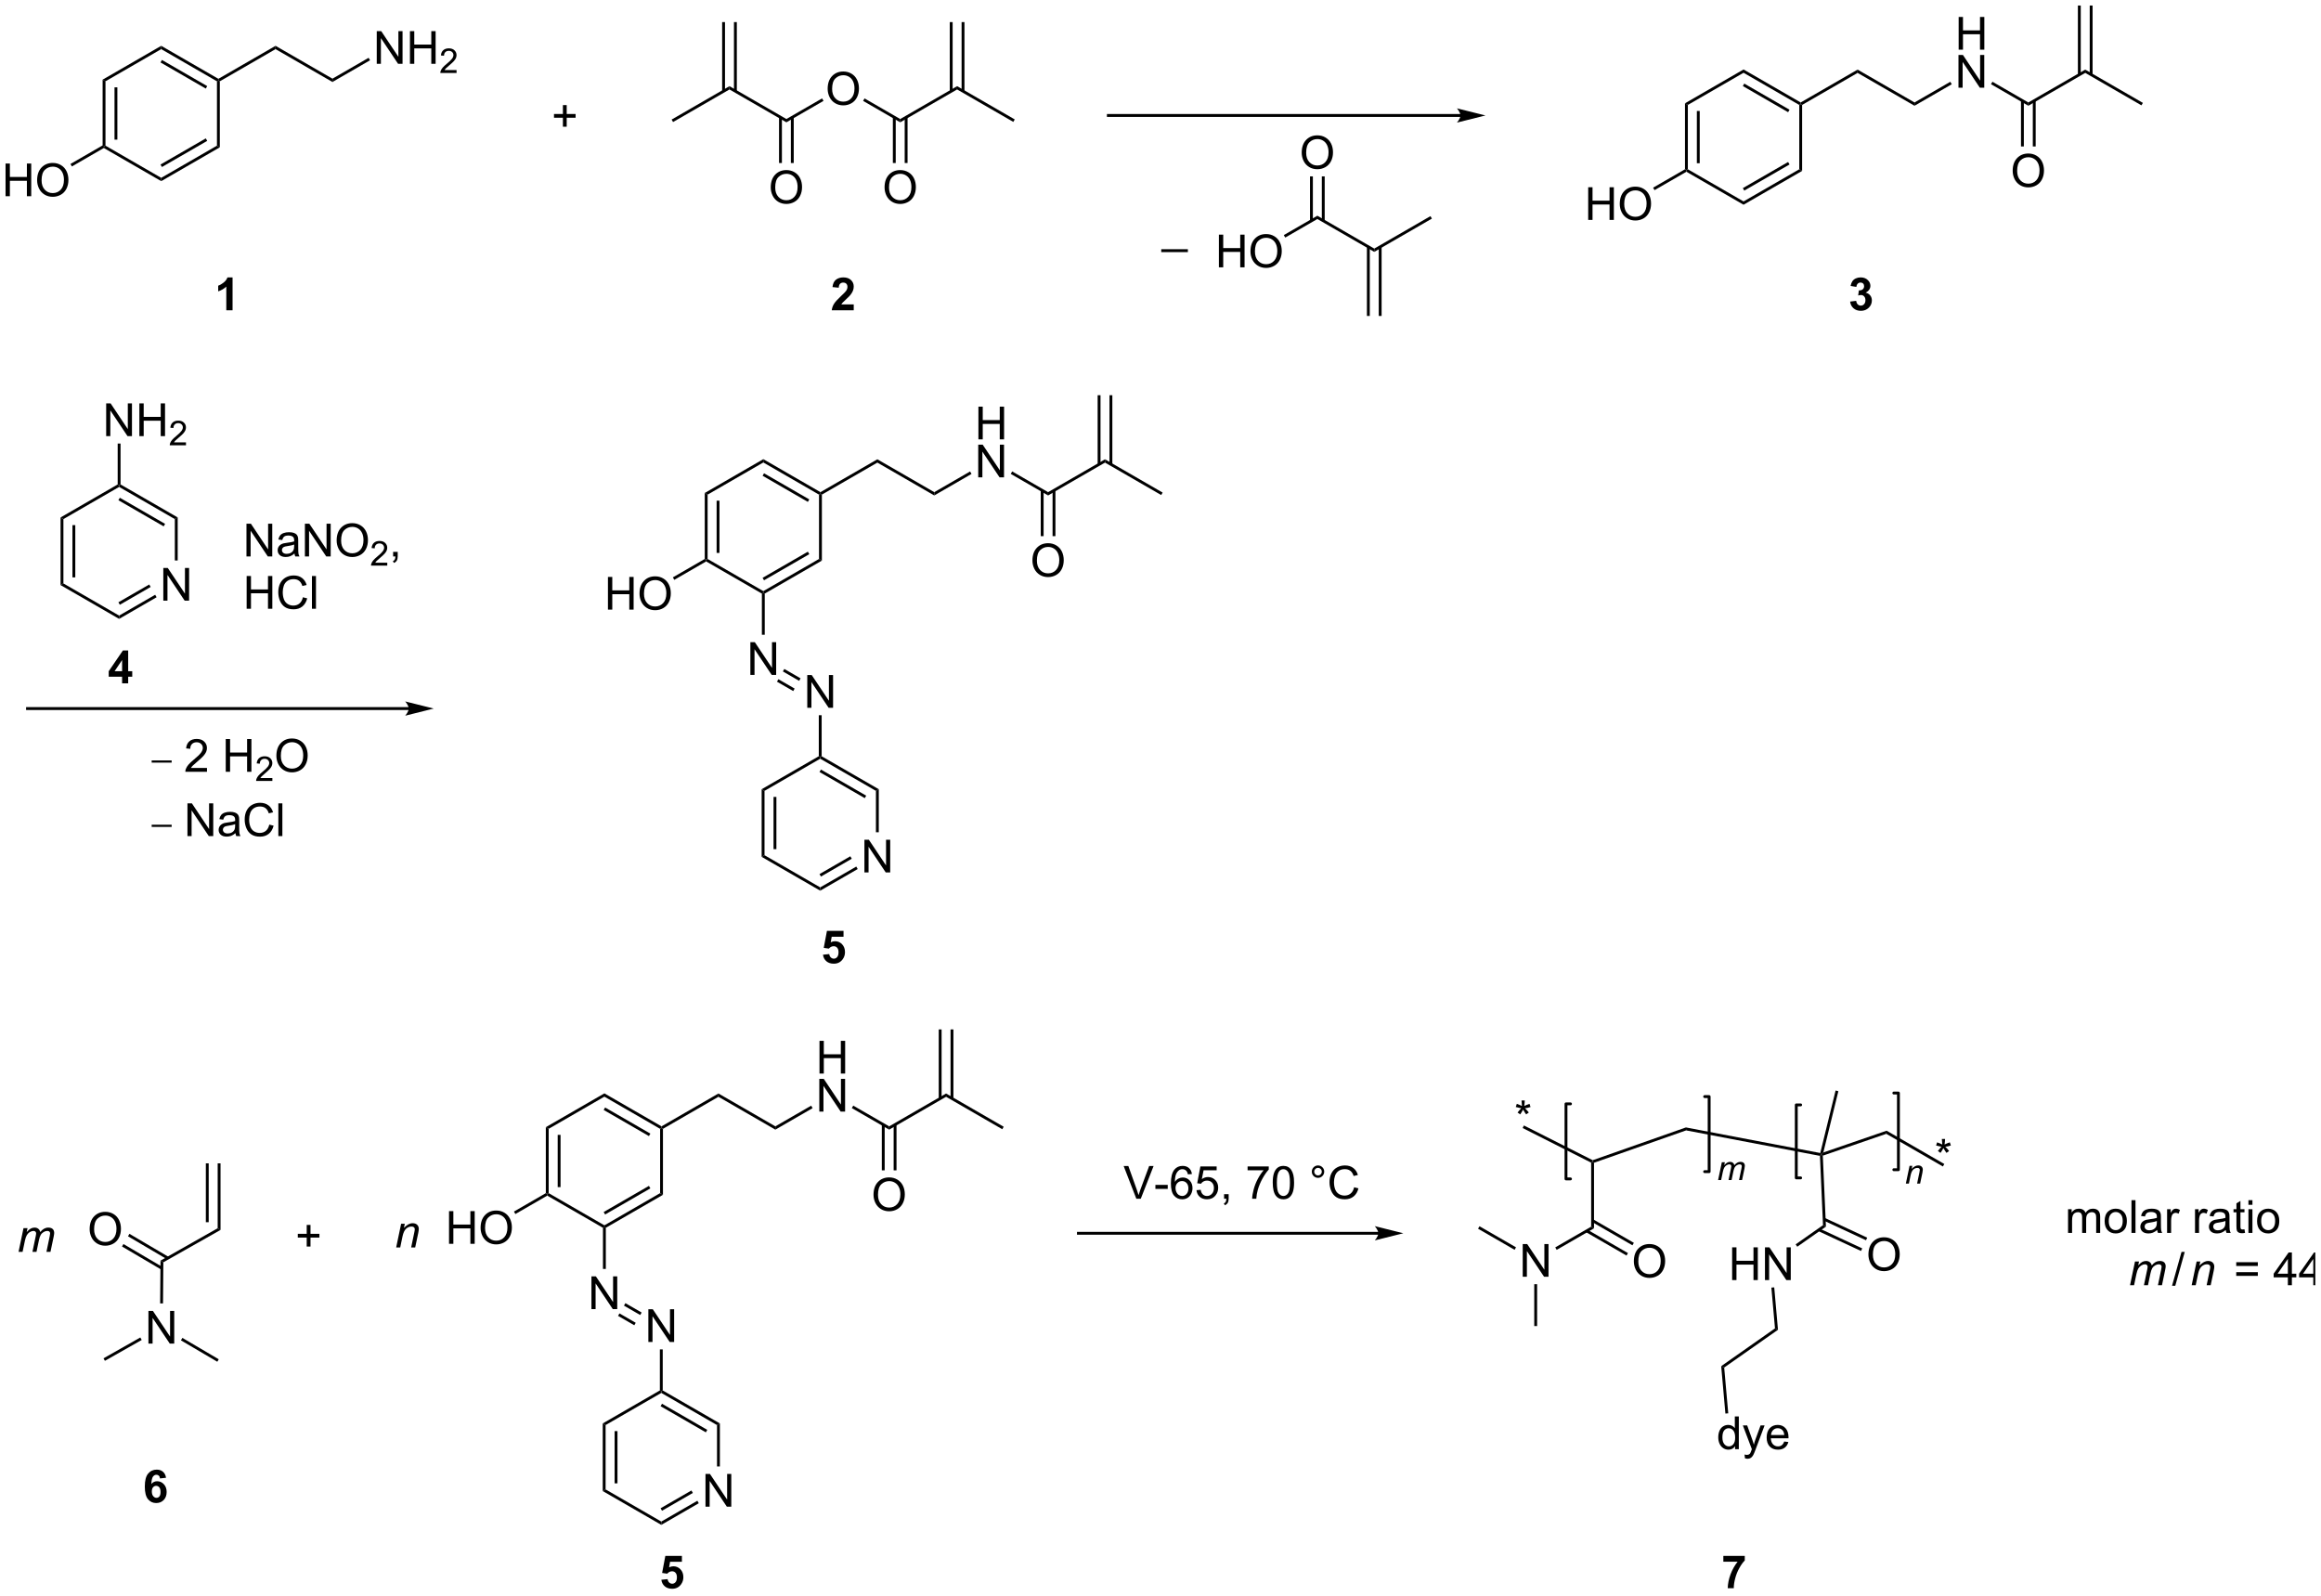 <?xml version="1.0" encoding="UTF-8"?>
<!DOCTYPE svg PUBLIC '-//W3C//DTD SVG 1.0//EN'
          'http://www.w3.org/TR/2001/REC-SVG-20010904/DTD/svg10.dtd'>
<svg stroke-dasharray="none" shape-rendering="auto" xmlns="http://www.w3.org/2000/svg" font-family="'Dialog'" text-rendering="auto" width="1024" fill-opacity="1" color-interpolation="auto" color-rendering="auto" preserveAspectRatio="xMidYMid meet" font-size="12px" viewBox="0 0 1024 704" fill="black" xmlns:xlink="http://www.w3.org/1999/xlink" stroke="black" image-rendering="auto" stroke-miterlimit="10" stroke-linecap="square" stroke-linejoin="miter" font-style="normal" stroke-width="1" height="704" stroke-dashoffset="0" font-weight="normal" stroke-opacity="1"
><!--Generated by the Batik Graphics2D SVG Generator--><defs id="genericDefs"
  /><g
  ><defs id="defs1"
    ><clipPath clipPathUnits="userSpaceOnUse" id="clipPath1"
      ><path d="M2.808 0.646 L420.59 0.646 L420.59 287.63 L2.808 287.63 L2.808 0.646 Z"
      /></clipPath
      ><clipPath clipPathUnits="userSpaceOnUse" id="clipPath2"
      ><path d="M0.88 72.946 L0.88 351.95 L406.472 351.95 L406.472 72.946 Z"
      /></clipPath
      ><clipPath clipPathUnits="userSpaceOnUse" id="clipPath3"
      ><path d="M0.88 72.946 L0.88 351.95 L406.073 351.95 L406.073 72.946 Z"
      /></clipPath
    ></defs
    ><g transform="scale(2.451,2.451) translate(-2.808,-0.646) matrix(1.029,0,0,1.029,1.903,-74.387)"
    ><path d="M18.832 86.852 L19.332 87.14 L19.332 98.398 L19.082 98.542 L18.832 98.398 ZM20.911 88.196 L20.911 97.342 L21.411 97.342 L21.411 88.196 Z" stroke="none" clip-path="url(#clipPath3)"
    /></g
    ><g transform="scale(2.451,2.451) translate(-2.808,-0.646) matrix(1.029,0,0,1.029,1.903,-74.387)"
    ><path d="M19.082 98.831 L19.082 98.542 L19.332 98.398 L29.082 104.027 L29.082 104.604 Z" stroke="none" clip-path="url(#clipPath3)"
    /></g
    ><g transform="scale(2.451,2.451) translate(-2.808,-0.646) matrix(1.029,0,0,1.029,1.903,-74.387)"
    ><path d="M29.082 104.604 L29.082 104.027 L38.832 98.398 L39.332 98.687 ZM29.207 102.132 L37.128 97.559 L36.878 97.126 L28.957 101.699 Z" stroke="none" clip-path="url(#clipPath3)"
    /></g
    ><g transform="scale(2.451,2.451) translate(-2.808,-0.646) matrix(1.029,0,0,1.029,1.903,-74.387)"
    ><path d="M39.332 98.687 L38.832 98.398 L38.832 87.14 L39.082 86.996 L39.332 87.14 Z" stroke="none" clip-path="url(#clipPath3)"
    /></g
    ><g transform="scale(2.451,2.451) translate(-2.808,-0.646) matrix(1.029,0,0,1.029,1.903,-74.387)"
    ><path d="M39.082 86.707 L39.082 86.996 L38.832 87.14 L29.082 81.511 L29.082 80.934 ZM37.128 87.979 L29.207 83.406 L28.957 83.839 L36.878 88.412 Z" stroke="none" clip-path="url(#clipPath3)"
    /></g
    ><g transform="scale(2.451,2.451) translate(-2.808,-0.646) matrix(1.029,0,0,1.029,1.903,-74.387)"
    ><path d="M29.082 80.934 L29.082 81.511 L19.332 87.14 L18.832 86.852 Z" stroke="none" clip-path="url(#clipPath3)"
    /></g
    ><g transform="scale(2.451,2.451) translate(-2.808,-0.646) matrix(1.029,0,0,1.029,1.903,-74.387)"
    ><path d="M39.332 87.14 L39.082 86.996 L39.082 86.707 L49.081 80.934 L49.081 81.511 Z" stroke="none" clip-path="url(#clipPath3)"
    /></g
    ><g transform="scale(2.451,2.451) translate(-2.808,-0.646) matrix(1.029,0,0,1.029,1.903,-74.387)"
    ><path d="M49.081 81.511 L49.081 80.934 L59.081 86.707 L59.081 87.284 Z" stroke="none" clip-path="url(#clipPath3)"
    /></g
    ><g transform="matrix(2.521,0,0,2.521,-2.219,-183.907)"
    ><path d="M66.815 84.123 L66.815 78.396 L67.594 78.396 L70.601 82.891 L70.601 78.396 L71.328 78.396 L71.328 84.123 L70.549 84.123 L67.541 79.623 L67.541 84.123 L66.815 84.123 ZM72.624 84.123 L72.624 78.396 L73.381 78.396 L73.381 80.748 L76.358 80.748 L76.358 78.396 L77.116 78.396 L77.116 84.123 L76.358 84.123 L76.358 81.422 L73.381 81.422 L73.381 84.123 L72.624 84.123 Z" stroke="none" clip-path="url(#clipPath3)"
    /></g
    ><g transform="matrix(2.521,0,0,2.521,-2.219,-183.907)"
    ><path d="M80.782 85.215 L80.782 85.722 L77.942 85.722 Q77.936 85.531 78.004 85.355 Q78.112 85.066 78.35 84.785 Q78.59 84.504 79.041 84.135 Q79.741 83.56 79.987 83.225 Q80.233 82.888 80.233 82.59 Q80.233 82.277 80.008 82.062 Q79.786 81.846 79.424 81.846 Q79.043 81.846 78.815 82.074 Q78.587 82.303 78.585 82.707 L78.041 82.652 Q78.098 82.045 78.462 81.728 Q78.825 81.41 79.436 81.41 Q80.055 81.41 80.415 81.754 Q80.776 82.096 80.776 82.601 Q80.776 82.859 80.671 83.109 Q80.565 83.357 80.319 83.633 Q80.075 83.908 79.506 84.388 Q79.032 84.787 78.897 84.93 Q78.762 85.072 78.674 85.215 L80.782 85.215 Z" stroke="none" clip-path="url(#clipPath3)"
    /></g
    ><g transform="matrix(2.521,0,0,2.521,-2.219,-183.907)"
    ><path d="M59.081 87.284 L59.081 86.707 L65.39 83.065 L65.64 83.498 Z" stroke="none" clip-path="url(#clipPath3)"
    /></g
    ><g transform="matrix(2.521,0,0,2.521,-2.219,-183.907)"
    ><path d="M1.852 107.291 L1.852 101.564 L2.61 101.564 L2.61 103.916 L5.587 103.916 L5.587 101.564 L6.345 101.564 L6.345 107.291 L5.587 107.291 L5.587 104.59 L2.61 104.59 L2.61 107.291 L1.852 107.291 ZM7.377 104.502 Q7.377 103.075 8.143 102.27 Q8.908 101.463 10.119 101.463 Q10.911 101.463 11.546 101.843 Q12.184 102.22 12.518 102.897 Q12.854 103.575 12.854 104.434 Q12.854 105.306 12.502 105.994 Q12.15 106.681 11.505 107.035 Q10.861 107.39 10.114 107.39 Q9.307 107.39 8.669 106.999 Q8.033 106.606 7.705 105.931 Q7.377 105.254 7.377 104.502 ZM8.158 104.512 Q8.158 105.549 8.713 106.145 Q9.27 106.739 10.111 106.739 Q10.966 106.739 11.518 106.137 Q12.072 105.535 12.072 104.431 Q12.072 103.731 11.835 103.21 Q11.598 102.689 11.143 102.403 Q10.69 102.114 10.122 102.114 Q9.317 102.114 8.736 102.668 Q8.158 103.22 8.158 104.512 Z" stroke="none" clip-path="url(#clipPath3)"
    /></g
    ><g transform="matrix(2.521,0,0,2.521,-2.219,-183.907)"
    ><path d="M18.832 98.398 L19.082 98.542 L19.082 98.831 L13.462 102.076 L13.212 101.643 Z" stroke="none" clip-path="url(#clipPath3)"
    /></g
    ><g transform="matrix(2.521,0,0,2.521,-2.219,-183.907)"
    ><path d="M96.403 270.201 L96.903 270.49 L96.903 281.748 L96.653 281.892 L96.403 281.748 ZM98.481 271.546 L98.481 280.692 L98.981 280.692 L98.981 271.546 Z" stroke="none" clip-path="url(#clipPath3)"
    /></g
    ><g transform="matrix(2.521,0,0,2.521,-2.219,-183.907)"
    ><path d="M96.653 282.181 L96.653 281.892 L96.903 281.748 L106.653 287.377 L106.653 287.666 L106.403 287.81 Z" stroke="none" clip-path="url(#clipPath3)"
    /></g
    ><g transform="matrix(2.521,0,0,2.521,-2.219,-183.907)"
    ><path d="M106.903 287.81 L106.653 287.666 L106.653 287.377 L116.402 281.748 L116.902 282.037 ZM106.778 285.482 L114.699 280.909 L114.449 280.476 L106.528 285.049 Z" stroke="none" clip-path="url(#clipPath3)"
    /></g
    ><g transform="matrix(2.521,0,0,2.521,-2.219,-183.907)"
    ><path d="M116.902 282.037 L116.402 281.748 L116.402 270.49 L116.652 270.346 L116.902 270.49 Z" stroke="none" clip-path="url(#clipPath3)"
    /></g
    ><g transform="matrix(2.521,0,0,2.521,-2.219,-183.907)"
    ><path d="M116.652 270.057 L116.652 270.346 L116.402 270.49 L106.653 264.861 L106.653 264.284 ZM114.699 271.329 L106.778 266.756 L106.528 267.189 L114.449 271.762 Z" stroke="none" clip-path="url(#clipPath3)"
    /></g
    ><g transform="matrix(2.521,0,0,2.521,-2.219,-183.907)"
    ><path d="M106.653 264.284 L106.653 264.861 L96.903 270.49 L96.403 270.201 Z" stroke="none" clip-path="url(#clipPath3)"
    /></g
    ><g transform="matrix(2.521,0,0,2.521,-2.219,-183.907)"
    ><path d="M116.902 270.49 L116.652 270.346 L116.652 270.057 L126.612 264.307 L126.612 264.884 Z" stroke="none" clip-path="url(#clipPath3)"
    /></g
    ><g transform="matrix(2.521,0,0,2.521,-2.219,-183.907)"
    ><path d="M126.612 264.884 L126.612 264.307 L136.571 270.057 L136.571 270.634 Z" stroke="none" clip-path="url(#clipPath3)"
    /></g
    ><g transform="matrix(2.521,0,0,2.521,-2.219,-183.907)"
    ><path d="M79.463 290.617 L79.463 284.891 L80.221 284.891 L80.221 287.242 L83.198 287.242 L83.198 284.891 L83.955 284.891 L83.955 290.617 L83.198 290.617 L83.198 287.917 L80.221 287.917 L80.221 290.617 L79.463 290.617 ZM84.988 287.828 Q84.988 286.401 85.754 285.596 Q86.519 284.789 87.73 284.789 Q88.522 284.789 89.157 285.169 Q89.795 285.547 90.129 286.224 Q90.464 286.901 90.464 287.76 Q90.464 288.633 90.113 289.32 Q89.761 290.008 89.115 290.362 Q88.472 290.716 87.725 290.716 Q86.918 290.716 86.279 290.325 Q85.644 289.932 85.316 289.258 Q84.988 288.581 84.988 287.828 ZM85.769 287.839 Q85.769 288.875 86.324 289.471 Q86.881 290.065 87.722 290.065 Q88.576 290.065 89.129 289.464 Q89.683 288.862 89.683 287.758 Q89.683 287.057 89.446 286.536 Q89.209 286.016 88.754 285.729 Q88.3 285.44 87.733 285.44 Q86.928 285.44 86.347 285.995 Q85.769 286.547 85.769 287.839 Z" stroke="none" clip-path="url(#clipPath3)"
    /></g
    ><g transform="matrix(2.521,0,0,2.521,-2.219,-183.907)"
    ><path d="M96.403 281.748 L96.653 281.892 L96.653 282.181 L91.073 285.403 L90.823 284.97 Z" stroke="none" clip-path="url(#clipPath3)"
    /></g
    ><g transform="matrix(2.521,0,0,2.521,-2.219,-183.907)"
    ><path d="M124.346 336.61 L124.346 330.884 L125.124 330.884 L128.132 335.379 L128.132 330.884 L128.859 330.884 L128.859 336.61 L128.08 336.61 L125.072 332.11 L125.072 336.61 L124.346 336.61 Z" stroke="none" clip-path="url(#clipPath3)"
    /></g
    ><g transform="matrix(2.521,0,0,2.521,-2.219,-183.907)"
    ><path d="M106.362 322.045 L106.862 322.333 L106.862 333.591 L106.362 333.88 ZM108.441 323.389 L108.441 332.536 L108.941 332.536 L108.941 323.389 Z" stroke="none" clip-path="url(#clipPath3)"
    /></g
    ><g transform="matrix(2.521,0,0,2.521,-2.219,-183.907)"
    ><path d="M106.362 333.88 L106.862 333.591 L116.612 339.22 L116.612 339.797 Z" stroke="none" clip-path="url(#clipPath3)"
    /></g
    ><g transform="matrix(2.521,0,0,2.521,-2.219,-183.907)"
    ><path d="M116.612 339.797 L116.612 339.22 L122.921 335.577 L123.171 336.01 ZM116.737 337.325 L122.132 334.211 L121.882 333.778 L116.487 336.892 Z" stroke="none" clip-path="url(#clipPath3)"
    /></g
    ><g transform="matrix(2.521,0,0,2.521,-2.219,-183.907)"
    ><path d="M126.862 329.576 L126.362 329.576 L126.362 322.333 L126.862 322.045 Z" stroke="none" clip-path="url(#clipPath3)"
    /></g
    ><g transform="matrix(2.521,0,0,2.521,-2.219,-183.907)"
    ><path d="M126.862 322.045 L126.362 322.333 L116.612 316.704 L116.612 316.416 L116.862 316.271 ZM124.658 323.172 L116.737 318.599 L116.487 319.032 L124.408 323.605 Z" stroke="none" clip-path="url(#clipPath3)"
    /></g
    ><g transform="matrix(2.521,0,0,2.521,-2.219,-183.907)"
    ><path d="M116.362 316.271 L116.612 316.416 L116.612 316.704 L106.862 322.333 L106.362 322.045 Z" stroke="none" clip-path="url(#clipPath3)"
    /></g
    ><g transform="matrix(2.521,0,0,2.521,-2.219,-183.907)"
    ><path d="M114.346 307.791 L114.346 302.064 L115.125 302.064 L118.133 306.559 L118.133 302.064 L118.859 302.064 L118.859 307.791 L118.081 307.791 L115.073 303.291 L115.073 307.791 L114.346 307.791 Z" stroke="none" clip-path="url(#clipPath3)"
    /></g
    ><g transform="matrix(2.521,0,0,2.521,-2.219,-183.907)"
    ><path d="M116.862 316.271 L116.612 316.416 L116.362 316.271 L116.362 309.091 L116.862 309.091 Z" stroke="none" clip-path="url(#clipPath3)"
    /></g
    ><g transform="matrix(2.521,0,0,2.521,-2.219,-183.907)"
    ><path d="M104.387 302.041 L104.387 296.314 L105.165 296.314 L108.173 300.809 L108.173 296.314 L108.9 296.314 L108.9 302.041 L108.121 302.041 L105.113 297.541 L105.113 302.041 L104.387 302.041 Z" stroke="none" clip-path="url(#clipPath3)"
    /></g
    ><g transform="matrix(2.521,0,0,2.521,-2.219,-183.907)"
    ><path d="M106.403 287.81 L106.653 287.666 L106.903 287.81 L106.903 295.006 L106.403 295.006 Z" stroke="none" clip-path="url(#clipPath3)"
    /></g
    ><g transform="matrix(2.521,0,0,2.521,-2.219,-183.907)"
    ><path d="M113.171 302.64 L112.921 303.073 L110.078 301.432 L110.328 300.999 ZM112.136 304.433 L109.293 302.791 L109.043 303.224 L111.886 304.866 Z" stroke="none" clip-path="url(#clipPath3)"
    /></g
    ><g transform="matrix(2.521,0,0,2.521,-2.219,-183.907)"
    ><path d="M99.393 95.125 L99.393 93.554 L97.833 93.554 L97.833 92.898 L99.393 92.898 L99.393 91.341 L100.057 91.341 L100.057 92.898 L101.614 92.898 L101.614 93.554 L100.057 93.554 L100.057 95.125 L99.393 95.125 Z" stroke="none" clip-path="url(#clipPath3)"
    /></g
    ><g transform="matrix(2.521,0,0,2.521,-2.219,-183.907)"
    ><path d="M118.669 94.306 L118.419 93.873 L128.544 88.028 L128.544 88.605 Z" stroke="none" clip-path="url(#clipPath3)"
    /></g
    ><g transform="matrix(2.521,0,0,2.521,-2.219,-183.907)"
    ><path d="M128.544 88.605 L128.544 88.028 L138.503 93.778 L138.503 94.355 Z" stroke="none" clip-path="url(#clipPath3)"
    /></g
    ><g transform="matrix(2.521,0,0,2.521,-2.219,-183.907)"
    ><path d="M129.829 88.914 L129.829 76.817 L129.329 76.817 L129.329 88.914 ZM127.759 88.914 L127.759 76.817 L127.259 76.817 L127.259 88.914 Z" stroke="none" clip-path="url(#clipPath3)"
    /></g
    ><g transform="matrix(2.521,0,0,2.521,-2.219,-183.907)"
    ><path d="M145.726 88.502 Q145.726 87.076 146.491 86.271 Q147.257 85.463 148.468 85.463 Q149.26 85.463 149.895 85.844 Q150.533 86.221 150.866 86.898 Q151.202 87.576 151.202 88.435 Q151.202 89.307 150.851 89.995 Q150.499 90.682 149.853 91.036 Q149.21 91.391 148.463 91.391 Q147.655 91.391 147.017 91 Q146.382 90.607 146.054 89.932 Q145.726 89.255 145.726 88.502 ZM146.507 88.513 Q146.507 89.549 147.062 90.146 Q147.619 90.74 148.46 90.74 Q149.314 90.74 149.866 90.138 Q150.421 89.536 150.421 88.432 Q150.421 87.732 150.184 87.211 Q149.947 86.69 149.491 86.404 Q149.038 86.115 148.47 86.115 Q147.666 86.115 147.085 86.669 Q146.507 87.221 146.507 88.513 Z" stroke="none" clip-path="url(#clipPath3)"
    /></g
    ><g transform="matrix(2.521,0,0,2.521,-2.219,-183.907)"
    ><path d="M138.503 94.355 L138.503 93.778 L144.751 90.171 L145.001 90.604 Z" stroke="none" clip-path="url(#clipPath3)"
    /></g
    ><g transform="matrix(2.521,0,0,2.521,-2.219,-183.907)"
    ><path d="M135.766 105.752 Q135.766 104.326 136.532 103.521 Q137.298 102.713 138.509 102.713 Q139.3 102.713 139.936 103.094 Q140.574 103.471 140.907 104.148 Q141.243 104.826 141.243 105.685 Q141.243 106.557 140.891 107.245 Q140.54 107.932 139.894 108.286 Q139.251 108.641 138.503 108.641 Q137.696 108.641 137.058 108.25 Q136.423 107.857 136.095 107.182 Q135.766 106.505 135.766 105.752 ZM136.548 105.763 Q136.548 106.799 137.102 107.396 Q137.66 107.99 138.501 107.99 Q139.355 107.99 139.907 107.388 Q140.462 106.786 140.462 105.682 Q140.462 104.982 140.225 104.461 Q139.988 103.94 139.532 103.654 Q139.079 103.365 138.511 103.365 Q137.707 103.365 137.126 103.919 Q136.548 104.471 136.548 105.763 Z" stroke="none" clip-path="url(#clipPath3)"
    /></g
    ><g transform="matrix(2.521,0,0,2.521,-2.219,-183.907)"
    ><path d="M137.218 93.469 L137.218 101.477 L137.718 101.477 L137.718 93.469 ZM139.288 93.469 L139.288 101.477 L139.788 101.477 L139.788 93.469 Z" stroke="none" clip-path="url(#clipPath3)"
    /></g
    ><g transform="matrix(2.521,0,0,2.521,-2.219,-183.907)"
    ><path d="M151.93 90.607 L152.18 90.174 L158.422 93.778 L158.422 94.355 Z" stroke="none" clip-path="url(#clipPath3)"
    /></g
    ><g transform="matrix(2.521,0,0,2.521,-2.219,-183.907)"
    ><path d="M158.422 94.355 L158.422 93.778 L168.381 88.028 L168.381 88.605 Z" stroke="none" clip-path="url(#clipPath3)"
    /></g
    ><g transform="matrix(2.521,0,0,2.521,-2.219,-183.907)"
    ><path d="M155.685 105.752 Q155.685 104.326 156.451 103.521 Q157.216 102.713 158.427 102.713 Q159.219 102.713 159.854 103.094 Q160.492 103.471 160.826 104.148 Q161.162 104.826 161.162 105.685 Q161.162 106.557 160.81 107.245 Q160.458 107.932 159.813 108.286 Q159.169 108.641 158.422 108.641 Q157.615 108.641 156.977 108.25 Q156.341 107.857 156.013 107.182 Q155.685 106.505 155.685 105.752 ZM156.466 105.763 Q156.466 106.799 157.021 107.396 Q157.578 107.99 158.419 107.99 Q159.274 107.99 159.826 107.388 Q160.38 106.786 160.38 105.682 Q160.38 104.982 160.143 104.461 Q159.906 103.94 159.451 103.654 Q158.998 103.365 158.43 103.365 Q157.625 103.365 157.044 103.919 Q156.466 104.471 156.466 105.763 Z" stroke="none" clip-path="url(#clipPath3)"
    /></g
    ><g transform="matrix(2.521,0,0,2.521,-2.219,-183.907)"
    ><path d="M157.137 93.469 L157.137 101.477 L157.637 101.477 L157.637 93.469 ZM159.207 93.469 L159.207 101.477 L159.707 101.477 L159.707 93.469 Z" stroke="none" clip-path="url(#clipPath3)"
    /></g
    ><g transform="matrix(2.521,0,0,2.521,-2.219,-183.907)"
    ><path d="M168.381 88.605 L168.381 88.028 L178.465 93.85 L178.215 94.283 Z" stroke="none" clip-path="url(#clipPath3)"
    /></g
    ><g transform="matrix(2.521,0,0,2.521,-2.219,-183.907)"
    ><path d="M169.666 88.914 L169.666 76.817 L169.166 76.817 L169.166 88.914 ZM167.596 88.914 L167.596 76.817 L167.096 76.817 L167.096 88.914 Z" stroke="none" clip-path="url(#clipPath3)"
    /></g
    ><g transform="matrix(2.521,0,0,2.521,-2.219,-183.907)"
    ><path d="M295.763 91.024 L296.263 91.313 L296.263 102.571 L296.013 102.715 L295.763 102.571 ZM297.841 92.368 L297.841 101.515 L298.341 101.515 L298.341 92.368 Z" stroke="none" clip-path="url(#clipPath3)"
    /></g
    ><g transform="matrix(2.521,0,0,2.521,-2.219,-183.907)"
    ><path d="M296.013 103.004 L296.013 102.715 L296.263 102.571 L306.012 108.2 L306.012 108.777 Z" stroke="none" clip-path="url(#clipPath3)"
    /></g
    ><g transform="matrix(2.521,0,0,2.521,-2.219,-183.907)"
    ><path d="M306.012 108.777 L306.012 108.2 L315.762 102.571 L316.262 102.859 ZM306.137 106.305 L314.059 101.731 L313.809 101.298 L305.887 105.872 Z" stroke="none" clip-path="url(#clipPath3)"
    /></g
    ><g transform="matrix(2.521,0,0,2.521,-2.219,-183.907)"
    ><path d="M316.262 102.859 L315.762 102.571 L315.762 91.313 L316.012 91.168 L316.262 91.313 Z" stroke="none" clip-path="url(#clipPath3)"
    /></g
    ><g transform="matrix(2.521,0,0,2.521,-2.219,-183.907)"
    ><path d="M316.012 90.88 L316.012 91.168 L315.762 91.313 L306.012 85.684 L306.012 85.106 ZM314.059 92.152 L306.137 87.578 L305.887 88.011 L313.809 92.585 Z" stroke="none" clip-path="url(#clipPath3)"
    /></g
    ><g transform="matrix(2.521,0,0,2.521,-2.219,-183.907)"
    ><path d="M306.012 85.106 L306.012 85.684 L296.263 91.313 L295.763 91.024 Z" stroke="none" clip-path="url(#clipPath3)"
    /></g
    ><g transform="matrix(2.521,0,0,2.521,-2.219,-183.907)"
    ><path d="M316.262 91.313 L316.012 91.168 L316.012 90.88 L325.971 85.13 L325.971 85.707 Z" stroke="none" clip-path="url(#clipPath3)"
    /></g
    ><g transform="matrix(2.521,0,0,2.521,-2.219,-183.907)"
    ><path d="M325.971 85.707 L325.971 85.13 L335.931 90.88 L335.931 91.457 Z" stroke="none" clip-path="url(#clipPath3)"
    /></g
    ><g transform="matrix(2.521,0,0,2.521,-2.219,-183.907)"
    ><path d="M343.656 81.643 L343.656 75.917 L344.413 75.917 L344.413 78.268 L347.39 78.268 L347.39 75.917 L348.148 75.917 L348.148 81.643 L347.39 81.643 L347.39 78.943 L344.413 78.943 L344.413 81.643 L343.656 81.643 Z" stroke="none" clip-path="url(#clipPath3)"
    /></g
    ><g transform="matrix(2.521,0,0,2.521,-2.219,-183.907)"
    ><path d="M343.624 88.293 L343.624 82.567 L344.403 82.567 L347.411 87.061 L347.411 82.567 L348.137 82.567 L348.137 88.293 L347.359 88.293 L344.351 83.793 L344.351 88.293 L343.624 88.293 Z" stroke="none" clip-path="url(#clipPath3)"
    /></g
    ><g transform="matrix(2.521,0,0,2.521,-2.219,-183.907)"
    ><path d="M335.931 91.457 L335.931 90.88 L342.199 87.26 L342.449 87.693 Z" stroke="none" clip-path="url(#clipPath3)"
    /></g
    ><g transform="matrix(2.521,0,0,2.521,-2.219,-183.907)"
    ><path d="M278.823 111.44 L278.823 105.713 L279.581 105.713 L279.581 108.065 L282.558 108.065 L282.558 105.713 L283.315 105.713 L283.315 111.44 L282.558 111.44 L282.558 108.739 L279.581 108.739 L279.581 111.44 L278.823 111.44 ZM284.348 108.651 Q284.348 107.224 285.113 106.419 Q285.879 105.612 287.09 105.612 Q287.882 105.612 288.517 105.992 Q289.155 106.37 289.488 107.047 Q289.824 107.724 289.824 108.583 Q289.824 109.456 289.473 110.143 Q289.121 110.831 288.476 111.185 Q287.832 111.539 287.085 111.539 Q286.278 111.539 285.639 111.148 Q285.004 110.755 284.676 110.081 Q284.348 109.403 284.348 108.651 ZM285.129 108.661 Q285.129 109.698 285.684 110.294 Q286.241 110.888 287.082 110.888 Q287.936 110.888 288.488 110.286 Q289.043 109.685 289.043 108.581 Q289.043 107.88 288.806 107.359 Q288.569 106.838 288.113 106.552 Q287.66 106.263 287.093 106.263 Q286.288 106.263 285.707 106.817 Q285.129 107.37 285.129 108.661 Z" stroke="none" clip-path="url(#clipPath3)"
    /></g
    ><g transform="matrix(2.521,0,0,2.521,-2.219,-183.907)"
    ><path d="M295.763 102.571 L296.013 102.715 L296.013 103.004 L290.433 106.225 L290.183 105.792 Z" stroke="none" clip-path="url(#clipPath3)"
    /></g
    ><g transform="matrix(2.521,0,0,2.521,-2.219,-183.907)"
    ><path d="M355.849 91.457 L355.849 90.88 L365.809 85.13 L365.809 85.707 Z" stroke="none" clip-path="url(#clipPath3)"
    /></g
    ><g transform="matrix(2.521,0,0,2.521,-2.219,-183.907)"
    ><path d="M353.112 102.854 Q353.112 101.427 353.878 100.623 Q354.644 99.815 355.854 99.815 Q356.646 99.815 357.282 100.195 Q357.92 100.573 358.253 101.25 Q358.589 101.927 358.589 102.787 Q358.589 103.659 358.237 104.346 Q357.886 105.034 357.24 105.388 Q356.597 105.742 355.849 105.742 Q355.042 105.742 354.404 105.352 Q353.769 104.958 353.44 104.284 Q353.112 103.607 353.112 102.854 ZM353.894 102.865 Q353.894 103.901 354.448 104.498 Q355.006 105.091 355.847 105.091 Q356.701 105.091 357.253 104.49 Q357.808 103.888 357.808 102.784 Q357.808 102.083 357.571 101.563 Q357.334 101.042 356.878 100.755 Q356.425 100.466 355.857 100.466 Q355.052 100.466 354.472 101.021 Q353.894 101.573 353.894 102.865 Z" stroke="none" clip-path="url(#clipPath3)"
    /></g
    ><g transform="matrix(2.521,0,0,2.521,-2.219,-183.907)"
    ><path d="M354.564 90.571 L354.564 98.579 L355.064 98.579 L355.064 90.571 ZM356.634 90.571 L356.634 98.579 L357.134 98.579 L357.134 90.571 Z" stroke="none" clip-path="url(#clipPath3)"
    /></g
    ><g transform="matrix(2.521,0,0,2.521,-2.219,-183.907)"
    ><path d="M365.809 85.707 L365.809 85.13 L375.893 90.952 L375.643 91.385 Z" stroke="none" clip-path="url(#clipPath3)"
    /></g
    ><g transform="matrix(2.521,0,0,2.521,-2.219,-183.907)"
    ><path d="M367.094 86.016 L367.094 73.918 L366.594 73.918 L366.594 86.016 ZM365.024 86.016 L365.024 73.918 L364.524 73.918 L364.524 86.016 Z" stroke="none" clip-path="url(#clipPath3)"
    /></g
    ><g transform="matrix(2.521,0,0,2.521,-2.219,-183.907)"
    ><path d="M355.849 90.88 L355.849 91.457 L349.315 87.684 L349.565 87.251 Z" stroke="none" clip-path="url(#clipPath3)"
    /></g
    ><g transform="matrix(2.521,0,0,2.521,-2.219,-183.907)"
    ><path d="M144.296 260.821 L144.296 255.094 L145.053 255.094 L145.053 257.446 L148.03 257.446 L148.03 255.094 L148.788 255.094 L148.788 260.821 L148.03 260.821 L148.03 258.12 L145.053 258.12 L145.053 260.821 L144.296 260.821 Z" stroke="none" clip-path="url(#clipPath3)"
    /></g
    ><g transform="matrix(2.521,0,0,2.521,-2.219,-183.907)"
    ><path d="M144.264 267.471 L144.264 261.744 L145.043 261.744 L148.051 266.239 L148.051 261.744 L148.777 261.744 L148.777 267.471 L147.999 267.471 L144.991 262.971 L144.991 267.471 L144.264 267.471 Z" stroke="none" clip-path="url(#clipPath3)"
    /></g
    ><g transform="matrix(2.521,0,0,2.521,-2.219,-183.907)"
    ><path d="M156.489 270.634 L156.489 270.057 L166.449 264.307 L166.449 264.884 Z" stroke="none" clip-path="url(#clipPath3)"
    /></g
    ><g transform="matrix(2.521,0,0,2.521,-2.219,-183.907)"
    ><path d="M153.752 282.032 Q153.752 280.605 154.518 279.8 Q155.284 278.993 156.494 278.993 Q157.286 278.993 157.922 279.373 Q158.56 279.75 158.893 280.428 Q159.229 281.105 159.229 281.964 Q159.229 282.836 158.877 283.524 Q158.526 284.211 157.88 284.565 Q157.237 284.92 156.489 284.92 Q155.682 284.92 155.044 284.529 Q154.409 284.136 154.08 283.461 Q153.752 282.784 153.752 282.032 ZM154.534 282.042 Q154.534 283.079 155.088 283.675 Q155.646 284.269 156.487 284.269 Q157.341 284.269 157.893 283.667 Q158.448 283.065 158.448 281.961 Q158.448 281.261 158.211 280.74 Q157.974 280.219 157.518 279.933 Q157.065 279.644 156.497 279.644 Q155.692 279.644 155.112 280.198 Q154.534 280.75 154.534 282.042 Z" stroke="none" clip-path="url(#clipPath3)"
    /></g
    ><g transform="matrix(2.521,0,0,2.521,-2.219,-183.907)"
    ><path d="M155.204 269.748 L155.204 277.756 L155.704 277.756 L155.704 269.748 ZM157.274 269.748 L157.274 277.756 L157.774 277.756 L157.774 269.748 Z" stroke="none" clip-path="url(#clipPath3)"
    /></g
    ><g transform="matrix(2.521,0,0,2.521,-2.219,-183.907)"
    ><path d="M166.449 264.884 L166.449 264.307 L176.533 270.129 L176.283 270.562 Z" stroke="none" clip-path="url(#clipPath3)"
    /></g
    ><g transform="matrix(2.521,0,0,2.521,-2.219,-183.907)"
    ><path d="M167.734 265.193 L167.734 253.096 L167.234 253.096 L167.234 265.193 ZM165.664 265.193 L165.664 253.096 L165.164 253.096 L165.164 265.193 Z" stroke="none" clip-path="url(#clipPath3)"
    /></g
    ><g transform="matrix(2.521,0,0,2.521,-2.219,-183.907)"
    ><path d="M156.489 270.057 L156.489 270.634 L149.955 266.862 L150.205 266.429 Z" stroke="none" clip-path="url(#clipPath3)"
    /></g
    ><g transform="matrix(2.521,0,0,2.521,-2.219,-183.907)"
    ><path d="M142.839 266.438 L143.089 266.871 L136.571 270.634 L136.571 270.057 Z" stroke="none" clip-path="url(#clipPath3)"
    /></g
    ><g transform="matrix(2.521,0,0,2.521,-2.219,-183.907)"
    ><path d="M256.472 92.906 L194.847 92.906 L194.597 92.906 L194.597 93.406 L194.847 93.406 L256.472 93.406 L256.722 93.406 L256.722 92.906 L256.472 92.906 ZM260.847 93.156 L255.847 91.906 C255.847 91.906 256.472 92.609 256.472 93.156 C256.472 93.703 255.847 94.406 255.847 94.406 Z" stroke="none" clip-path="url(#clipPath3)"
    /></g
    ><g transform="matrix(2.521,0,0,2.521,-2.219,-183.907)"
    ><path d="M41.58 127.244 L40.484 127.244 L40.484 123.106 Q39.882 123.668 39.065 123.939 L39.065 122.942 Q39.494 122.801 39.997 122.411 Q40.502 122.017 40.69 121.494 L41.58 121.494 L41.58 127.244 Z" stroke="none" clip-path="url(#clipPath3)"
    /></g
    ><g transform="matrix(2.521,0,0,2.521,-2.219,-183.907)"
    ><path d="M150.289 126.223 L150.289 127.244 L146.443 127.244 Q146.506 126.666 146.818 126.148 Q147.131 125.629 148.052 124.775 Q148.795 124.082 148.961 123.838 Q149.188 123.497 149.188 123.166 Q149.188 122.799 148.99 122.601 Q148.795 122.403 148.446 122.403 Q148.102 122.403 147.899 122.611 Q147.696 122.817 147.664 123.299 L146.571 123.189 Q146.67 122.283 147.185 121.89 Q147.701 121.494 148.474 121.494 Q149.321 121.494 149.805 121.952 Q150.289 122.408 150.289 123.088 Q150.289 123.473 150.151 123.825 Q150.013 124.174 149.711 124.556 Q149.513 124.809 148.993 125.286 Q148.474 125.762 148.334 125.918 Q148.196 126.075 148.11 126.223 L150.289 126.223 Z" stroke="none" clip-path="url(#clipPath3)"
    /></g
    ><g transform="matrix(2.521,0,0,2.521,-2.219,-183.907)"
    ><path d="M324.663 125.723 L325.725 125.596 Q325.775 126.002 325.996 126.218 Q326.22 126.431 326.538 126.431 Q326.876 126.431 327.108 126.174 Q327.342 125.916 327.342 125.478 Q327.342 125.064 327.118 124.822 Q326.897 124.58 326.577 124.58 Q326.366 124.58 326.072 124.661 L326.194 123.767 Q326.639 123.778 326.874 123.575 Q327.108 123.369 327.108 123.028 Q327.108 122.739 326.936 122.567 Q326.764 122.395 326.478 122.395 Q326.197 122.395 325.996 122.59 Q325.798 122.786 325.757 123.161 L324.743 122.989 Q324.85 122.471 325.061 122.161 Q325.275 121.848 325.655 121.671 Q326.038 121.494 326.509 121.494 Q327.319 121.494 327.806 122.01 Q328.21 122.431 328.21 122.963 Q328.21 123.715 327.384 124.166 Q327.876 124.27 328.171 124.637 Q328.467 125.004 328.467 125.525 Q328.467 126.278 327.915 126.812 Q327.366 127.343 326.546 127.343 Q325.767 127.343 325.254 126.895 Q324.743 126.447 324.663 125.723 Z" stroke="none" clip-path="url(#clipPath3)"
    /></g
    ><g transform="matrix(2.521,0,0,2.521,-2.219,-183.907)"
    ><path d="M116.622 349.405 L117.715 349.293 Q117.762 349.663 117.992 349.882 Q118.223 350.098 118.523 350.098 Q118.867 350.098 119.103 349.819 Q119.343 349.538 119.343 348.976 Q119.343 348.45 119.106 348.187 Q118.872 347.921 118.492 347.921 Q118.02 347.921 117.645 348.34 L116.754 348.21 L117.317 345.231 L120.218 345.231 L120.218 346.257 L118.148 346.257 L117.976 347.231 Q118.343 347.046 118.726 347.046 Q119.458 347.046 119.965 347.577 Q120.473 348.108 120.473 348.957 Q120.473 349.663 120.062 350.218 Q119.504 350.978 118.512 350.978 Q117.718 350.978 117.218 350.551 Q116.718 350.124 116.622 349.405 Z" stroke="none" clip-path="url(#clipPath3)"
    /></g
    ><g transform="matrix(2.521,0,0,2.521,-2.219,-183.907)"
    ><path d="M242.096 288.517 L189.61 288.517 L189.36 288.517 L189.36 289.017 L189.61 289.017 L242.096 289.017 L242.346 289.017 L242.346 288.517 L242.096 288.517 ZM246.471 288.767 L241.471 287.517 C241.471 287.517 242.096 288.22 242.096 288.767 C242.096 289.313 241.471 290.017 241.471 290.017 Z" stroke="none" clip-path="url(#clipPath3)"
    /></g
    ><g transform="matrix(2.521,0,0,2.521,-2.219,-183.907)"
    ><path d="M302.623 312.263 L302.099 312.02 L311.513 305.414 L312.036 305.658 Z" stroke="none" clip-path="url(#clipPath3)"
    /></g
    ><g transform="matrix(2.521,0,0,2.521,-2.219,-183.907)"
    ><path d="M304.014 296.956 L304.014 291.229 L304.772 291.229 L304.772 293.581 L307.749 293.581 L307.749 291.229 L308.507 291.229 L308.507 296.956 L307.749 296.956 L307.749 294.255 L304.772 294.255 L304.772 296.956 L304.014 296.956 ZM309.76 296.956 L309.76 291.229 L310.539 291.229 L313.547 295.724 L313.547 291.229 L314.274 291.229 L314.274 296.956 L313.495 296.956 L310.487 292.456 L310.487 296.956 L309.76 296.956 Z" stroke="none" clip-path="url(#clipPath3)"
    /></g
    ><g transform="matrix(2.521,0,0,2.521,-2.219,-183.907)"
    ><path d="M312.036 305.658 L311.513 305.414 L310.881 298.278 L311.379 298.233 Z" stroke="none" clip-path="url(#clipPath3)"
    /></g
    ><g transform="matrix(2.521,0,0,2.521,-2.219,-183.907)"
    ><path d="M315.414 291.12 L315.127 290.711 L319.918 287.349 L320.43 287.601 Z" stroke="none" clip-path="url(#clipPath3)"
    /></g
    ><g transform="matrix(2.521,0,0,2.521,-2.219,-183.907)"
    ><path d="M327.865 292.51 Q327.865 291.083 328.63 290.279 Q329.396 289.471 330.607 289.471 Q331.399 289.471 332.034 289.852 Q332.672 290.229 333.005 290.906 Q333.341 291.583 333.341 292.443 Q333.341 293.315 332.99 294.003 Q332.638 294.69 331.992 295.044 Q331.349 295.399 330.602 295.399 Q329.794 295.399 329.156 295.008 Q328.521 294.615 328.193 293.94 Q327.865 293.263 327.865 292.51 ZM328.646 292.521 Q328.646 293.557 329.201 294.154 Q329.758 294.747 330.599 294.747 Q331.453 294.747 332.005 294.146 Q332.56 293.544 332.56 292.44 Q332.56 291.74 332.323 291.219 Q332.086 290.698 331.63 290.411 Q331.177 290.122 330.609 290.122 Q329.805 290.122 329.224 290.677 Q328.646 291.229 328.646 292.521 Z" stroke="none" clip-path="url(#clipPath3)"
    /></g
    ><g transform="matrix(2.521,0,0,2.521,-2.219,-183.907)"
    ><path d="M319.09 288.388 L326.57 291.867 L326.781 291.413 L319.301 287.935 ZM320.017 286.536 L327.443 289.99 L327.654 289.536 L320.228 286.083 Z" stroke="none" clip-path="url(#clipPath3)"
    /></g
    ><g transform="matrix(2.521,0,0,2.521,-2.219,-183.907)"
    ><path d="M266.15 266.675 L266.33 266.12 Q266.952 266.339 267.234 266.5 Q267.158 265.792 267.155 265.527 L267.721 265.527 Q267.71 265.915 267.632 266.495 Q268.033 266.292 268.554 266.12 L268.734 266.675 Q268.236 266.839 267.76 266.894 Q267.999 267.102 268.432 267.633 L267.963 267.964 Q267.736 267.657 267.429 267.125 Q267.14 267.675 266.921 267.964 L266.46 267.633 Q266.913 267.074 267.109 266.894 Q266.603 266.797 266.15 266.675 Z" stroke="none" clip-path="url(#clipPath3)"
    /></g
    ><g transform="matrix(2.521,0,0,2.521,-2.219,-183.907)"
    ><path d="M267.35 270.35 L267.575 269.904 L279.61 275.984 L279.592 276.255 L279.342 276.409 Z" stroke="none" clip-path="url(#clipPath3)"
    /></g
    ><g transform="matrix(2.521,0,0,2.521,-2.219,-183.907)"
    ><path d="M279.842 276.432 L279.592 276.255 L279.61 275.984 L295.921 270.247 L295.959 270.764 Z" stroke="none" clip-path="url(#clipPath3)"
    /></g
    ><g transform="matrix(2.521,0,0,2.521,-2.219,-183.907)"
    ><path d="M295.959 270.764 L295.921 270.247 L319.437 274.723 L319.624 275.013 L319.383 275.222 Z" stroke="none" clip-path="url(#clipPath3)"
    /></g
    ><g transform="matrix(2.521,0,0,2.521,-2.219,-183.907)"
    ><path d="M279.342 276.409 L279.592 276.255 L279.842 276.432 L279.842 287.9 L279.342 287.611 Z" stroke="none" clip-path="url(#clipPath3)"
    /></g
    ><g transform="matrix(2.521,0,0,2.521,-2.219,-183.907)"
    ><path d="M267.367 296.38 L267.367 290.654 L268.146 290.654 L271.154 295.148 L271.154 290.654 L271.88 290.654 L271.88 296.38 L271.101 296.38 L268.094 291.88 L268.094 296.38 L267.367 296.38 Z" stroke="none" clip-path="url(#clipPath3)"
    /></g
    ><g transform="matrix(2.521,0,0,2.521,-2.219,-183.907)"
    ><path d="M279.342 287.611 L279.842 287.9 L273.308 291.672 L273.058 291.239 Z" stroke="none" clip-path="url(#clipPath3)"
    /></g
    ><g transform="matrix(2.521,0,0,2.521,-2.219,-183.907)"
    ><path d="M286.814 293.691 Q286.814 292.264 287.58 291.459 Q288.346 290.652 289.557 290.652 Q290.348 290.652 290.984 291.032 Q291.622 291.41 291.955 292.087 Q292.291 292.764 292.291 293.623 Q292.291 294.496 291.939 295.183 Q291.588 295.871 290.942 296.225 Q290.299 296.579 289.551 296.579 Q288.744 296.579 288.106 296.188 Q287.471 295.795 287.142 295.121 Q286.814 294.444 286.814 293.691 ZM287.596 293.702 Q287.596 294.738 288.15 295.334 Q288.708 295.928 289.549 295.928 Q290.403 295.928 290.955 295.327 Q291.51 294.725 291.51 293.621 Q291.51 292.92 291.273 292.399 Q291.036 291.879 290.58 291.592 Q290.127 291.303 289.559 291.303 Q288.754 291.303 288.174 291.858 Q287.596 292.41 287.596 293.702 Z" stroke="none" clip-path="url(#clipPath3)"
    /></g
    ><g transform="matrix(2.521,0,0,2.521,-2.219,-183.907)"
    ><path d="M278.432 288.569 L285.531 292.668 L285.781 292.235 L278.682 288.136 ZM279.467 286.777 L286.566 290.875 L286.816 290.442 L279.717 286.344 Z" stroke="none" clip-path="url(#clipPath3)"
    /></g
    ><g transform="matrix(2.521,0,0,2.521,-2.219,-183.907)"
    ><path d="M266.192 291.23 L265.942 291.663 L259.548 287.972 L259.798 287.539 Z" stroke="none" clip-path="url(#clipPath3)"
    /></g
    ><g transform="matrix(2.521,0,0,2.521,-2.219,-183.907)"
    ><path d="M269.383 297.68 L269.883 297.68 L269.883 305.005 L269.383 305.005 Z" stroke="none" clip-path="url(#clipPath3)"
    /></g
    ><g transform="matrix(2.521,0,0,2.521,-2.219,-183.907)"
    ><path d="M319.383 275.222 L319.624 275.013 L319.882 275.189 L320.43 287.601 L319.918 287.349 Z" stroke="none" clip-path="url(#clipPath3)"
    /></g
    ><g transform="matrix(2.521,0,0,2.521,-2.219,-183.907)"
    ><path d="M319.882 275.189 L319.624 275.013 L319.976 274.627 L331.047 270.817 L330.995 271.364 Z" stroke="none" clip-path="url(#clipPath3)"
    /></g
    ><g transform="matrix(2.521,0,0,2.521,-2.219,-183.907)"
    ><path d="M319.976 274.627 L319.624 275.013 L319.437 274.723 L322.12 263.784 L322.606 263.904 Z" stroke="none" clip-path="url(#clipPath3)"
    /></g
    ><g transform="matrix(2.521,0,0,2.521,-2.219,-183.907)"
    ><path d="M301.559 279.453 L302.21 276.342 L302.739 276.342 L302.632 276.854 Q302.926 276.524 303.159 276.399 Q303.393 276.272 303.665 276.272 Q303.956 276.272 304.149 276.426 Q304.344 276.578 304.407 276.854 Q304.643 276.561 304.905 276.416 Q305.169 276.272 305.458 276.272 Q305.848 276.272 306.042 276.457 Q306.237 276.641 306.237 276.975 Q306.237 277.117 306.171 277.449 L305.751 279.453 L305.221 279.453 L305.649 277.397 Q305.704 277.145 305.704 277.035 Q305.704 276.883 305.606 276.795 Q305.51 276.707 305.335 276.707 Q305.098 276.707 304.852 276.852 Q304.606 276.994 304.469 277.229 Q304.333 277.461 304.231 277.943 L303.915 279.453 L303.384 279.453 L303.823 277.352 Q303.87 277.139 303.87 277.047 Q303.87 276.895 303.774 276.801 Q303.68 276.707 303.528 276.707 Q303.301 276.707 303.053 276.852 Q302.807 276.994 302.651 277.252 Q302.497 277.508 302.397 277.983 L302.089 279.453 L301.559 279.453 Z" stroke="none" clip-path="url(#clipPath3)"
    /></g
    ><g stroke-width="0.5" transform="matrix(2.521,0,0,2.521,-2.219,-183.907)" stroke-linejoin="round" stroke-linecap="round"
    ><path fill="none" d="M299.203 277.982 L299.991 277.982 L299.991 264.849 L299.203 264.849" clip-path="url(#clipPath3)"
    /></g
    ><g stroke-width="0.5" transform="matrix(2.521,0,0,2.521,-2.219,-183.907)" stroke-linejoin="round" stroke-linecap="round"
    ><path fill="none" d="M275.726 266.123 L274.938 266.123 L274.938 279.256 L275.726 279.256" clip-path="url(#clipPath3)"
    /></g
    ><g transform="matrix(2.521,0,0,2.521,-2.219,-183.907)"
    ><path d="M339.708 273.412 L339.888 272.857 Q340.51 273.076 340.791 273.237 Q340.716 272.529 340.713 272.263 L341.278 272.263 Q341.268 272.651 341.19 273.232 Q341.591 273.029 342.111 272.857 L342.291 273.412 Q341.794 273.576 341.317 273.631 Q341.557 273.839 341.989 274.37 L341.52 274.701 Q341.294 274.394 340.986 273.862 Q340.697 274.412 340.479 274.701 L340.018 274.37 Q340.471 273.81 340.666 273.631 Q340.161 273.534 339.708 273.412 Z" stroke="none" clip-path="url(#clipPath3)"
    /></g
    ><g transform="matrix(2.521,0,0,2.521,-2.219,-183.907)"
    ><path d="M330.995 271.364 L331.047 270.817 L341.145 276.647 L340.895 277.08 Z" stroke="none" clip-path="url(#clipPath3)"
    /></g
    ><g transform="matrix(2.521,0,0,2.521,-2.219,-183.907)"
    ><path d="M334.415 280.074 L335.066 276.963 L335.546 276.963 L335.433 277.504 Q335.745 277.186 336.017 277.039 Q336.29 276.893 336.575 276.893 Q336.952 276.893 337.167 277.098 Q337.384 277.303 337.384 277.645 Q337.384 277.818 337.308 278.19 L336.911 280.074 L336.382 280.074 L336.794 278.102 Q336.857 277.815 336.857 277.678 Q336.857 277.522 336.749 277.426 Q336.642 277.328 336.441 277.328 Q336.033 277.328 335.714 277.621 Q335.398 277.914 335.247 278.627 L334.947 280.074 L334.415 280.074 Z" stroke="none" clip-path="url(#clipPath3)"
    /></g
    ><g stroke-width="0.5" transform="matrix(2.521,0,0,2.521,-2.219,-183.907)" stroke-linejoin="round" stroke-linecap="round"
    ><path fill="none" d="M332.309 277.645 L333.114 277.645 L333.114 264.228 L332.309 264.228" clip-path="url(#clipPath3)"
    /></g
    ><g stroke-width="0.5" transform="matrix(2.521,0,0,2.521,-2.219,-183.907)" stroke-linejoin="round" stroke-linecap="round"
    ><path fill="none" d="M316.005 266.302 L315.239 266.302 L315.239 279.078 L316.005 279.078" clip-path="url(#clipPath3)"
    /></g
    ><g transform="matrix(2.521,0,0,2.521,-2.219,-183.907)"
    ><path d="M302.474 346.249 L302.474 345.231 L306.226 345.231 L306.226 346.028 Q305.763 346.483 305.281 347.34 Q304.802 348.194 304.549 349.158 Q304.297 350.121 304.302 350.879 L303.242 350.879 Q303.271 349.692 303.732 348.457 Q304.195 347.223 304.969 346.249 L302.474 346.249 Z" stroke="none" clip-path="url(#clipPath3)"
    /></g
    ><g transform="matrix(2.521,0,0,2.521,-2.219,-183.907)"
    ><path d="M38.975 276.535 L39.475 276.535 L39.475 288.181 L38.975 287.889 ZM36.905 276.535 L36.905 286.828 L37.405 286.828 L37.405 276.535 Z" stroke="none" clip-path="url(#clipPath3)"
    /></g
    ><g transform="matrix(2.521,0,0,2.521,-2.219,-183.907)"
    ><path d="M38.975 287.889 L39.475 288.181 L29.467 293.849 L28.97 293.556 Z" stroke="none" clip-path="url(#clipPath3)"
    /></g
    ><g transform="matrix(2.521,0,0,2.521,-2.219,-183.907)"
    ><path d="M16.57 288.056 Q16.57 286.629 17.336 285.824 Q18.102 285.017 19.312 285.017 Q20.104 285.017 20.739 285.397 Q21.378 285.774 21.711 286.452 Q22.047 287.129 22.047 287.988 Q22.047 288.86 21.695 289.548 Q21.344 290.235 20.698 290.59 Q20.055 290.944 19.307 290.944 Q18.5 290.944 17.862 290.553 Q17.227 290.16 16.898 289.485 Q16.57 288.808 16.57 288.056 ZM17.352 288.066 Q17.352 289.103 17.906 289.699 Q18.463 290.293 19.305 290.293 Q20.159 290.293 20.711 289.691 Q21.265 289.09 21.265 287.985 Q21.265 287.285 21.029 286.764 Q20.792 286.243 20.336 285.957 Q19.883 285.668 19.315 285.668 Q18.51 285.668 17.93 286.222 Q17.352 286.774 17.352 288.066 Z" stroke="none" clip-path="url(#clipPath3)"
    /></g
    ><g transform="matrix(2.521,0,0,2.521,-2.219,-183.907)"
    ><path d="M30.385 292.898 L23.535 288.866 L23.281 289.297 L30.132 293.329 ZM29.335 294.682 L22.485 290.651 L22.231 291.081 L29.082 295.113 Z" stroke="none" clip-path="url(#clipPath3)"
    /></g
    ><g transform="matrix(2.521,0,0,2.521,-2.219,-183.907)"
    ><path d="M26.858 308.077 L26.858 302.35 L27.636 302.35 L30.644 306.845 L30.644 302.35 L31.371 302.35 L31.371 308.077 L30.592 308.077 L27.584 303.577 L27.584 308.077 L26.858 308.077 Z" stroke="none" clip-path="url(#clipPath3)"
    /></g
    ><g transform="matrix(2.521,0,0,2.521,-2.219,-183.907)"
    ><path d="M28.97 293.556 L29.467 293.849 L29.408 301.044 L28.908 301.04 Z" stroke="none" clip-path="url(#clipPath3)"
    /></g
    ><g transform="matrix(2.521,0,0,2.521,-2.219,-183.907)"
    ><path d="M32.546 307.506 L32.8 307.075 L39.161 310.819 L38.908 311.25 Z" stroke="none" clip-path="url(#clipPath3)"
    /></g
    ><g transform="matrix(2.521,0,0,2.521,-2.219,-183.907)"
    ><path d="M25.434 307.004 L25.681 307.439 L19.24 311.087 L18.993 310.651 Z" stroke="none" clip-path="url(#clipPath3)"
    /></g
    ><g transform="matrix(2.521,0,0,2.521,-2.219,-183.907)"
    ><path d="M29.942 331.554 L28.879 331.671 Q28.84 331.343 28.676 331.187 Q28.512 331.03 28.249 331.03 Q27.902 331.03 27.66 331.343 Q27.421 331.655 27.358 332.645 Q27.77 332.161 28.379 332.161 Q29.067 332.161 29.556 332.684 Q30.046 333.207 30.046 334.036 Q30.046 334.913 29.53 335.447 Q29.015 335.978 28.207 335.978 Q27.34 335.978 26.78 335.304 Q26.223 334.629 26.223 333.093 Q26.223 331.52 26.804 330.825 Q27.387 330.129 28.317 330.129 Q28.968 330.129 29.395 330.494 Q29.824 330.858 29.942 331.554 ZM27.452 333.95 Q27.452 334.483 27.697 334.775 Q27.944 335.067 28.262 335.067 Q28.567 335.067 28.77 334.83 Q28.973 334.59 28.973 334.046 Q28.973 333.489 28.754 333.228 Q28.535 332.968 28.207 332.968 Q27.89 332.968 27.671 333.218 Q27.452 333.465 27.452 333.95 Z" stroke="none" clip-path="url(#clipPath3)"
    /></g
    ><g transform="matrix(2.521,0,0,2.521,-2.219,-183.907)"
    ><path d="M304.531 326.547 L304.531 326.023 Q304.138 326.64 303.372 326.64 Q302.875 326.64 302.458 326.367 Q302.044 326.094 301.815 325.604 Q301.586 325.112 301.586 324.476 Q301.586 323.854 301.791 323.349 Q302 322.844 302.414 322.575 Q302.828 322.304 303.341 322.304 Q303.716 322.304 304.007 322.463 Q304.302 322.62 304.484 322.875 L304.484 320.82 L305.185 320.82 L305.185 326.547 L304.531 326.547 ZM302.31 324.476 Q302.31 325.273 302.646 325.669 Q302.981 326.062 303.437 326.062 Q303.898 326.062 304.221 325.685 Q304.544 325.307 304.544 324.534 Q304.544 323.682 304.216 323.284 Q303.888 322.885 303.406 322.885 Q302.937 322.885 302.622 323.268 Q302.31 323.651 302.31 324.476 ZM306.259 328.146 L306.181 327.484 Q306.41 327.547 306.582 327.547 Q306.816 327.547 306.957 327.469 Q307.097 327.39 307.188 327.25 Q307.254 327.146 307.402 326.726 Q307.423 326.669 307.464 326.554 L305.892 322.398 L306.649 322.398 L307.511 324.799 Q307.681 325.257 307.813 325.76 Q307.933 325.276 308.103 324.815 L308.988 322.398 L309.691 322.398 L308.113 326.617 Q307.86 327.302 307.72 327.56 Q307.532 327.906 307.29 328.067 Q307.048 328.231 306.712 328.231 Q306.509 328.231 306.259 328.146 ZM313.129 325.211 L313.855 325.299 Q313.683 325.937 313.217 326.289 Q312.754 326.64 312.032 326.64 Q311.121 326.64 310.587 326.08 Q310.056 325.518 310.056 324.507 Q310.056 323.461 310.595 322.882 Q311.134 322.304 311.993 322.304 Q312.824 322.304 313.35 322.872 Q313.879 323.437 313.879 324.463 Q313.879 324.526 313.876 324.651 L310.782 324.651 Q310.821 325.336 311.168 325.7 Q311.517 326.062 312.035 326.062 Q312.423 326.062 312.696 325.859 Q312.97 325.656 313.129 325.211 ZM310.821 324.073 L313.136 324.073 Q313.089 323.549 312.871 323.289 Q312.535 322.882 312.001 322.882 Q311.517 322.882 311.186 323.208 Q310.855 323.531 310.821 324.073 Z" stroke="none" clip-path="url(#clipPath3)"
    /></g
    ><g transform="matrix(2.521,0,0,2.521,-2.219,-183.907)"
    ><path d="M302.099 312.02 L302.623 312.263 L303.332 320.275 L302.834 320.319 Z" stroke="none" clip-path="url(#clipPath3)"
    /></g
    ><g transform="matrix(2.521,0,0,2.521,-2.219,-183.907)"
    ><path d="M29.461 178.066 L29.461 172.34 L30.24 172.34 L33.248 176.834 L33.248 172.34 L33.974 172.34 L33.974 178.066 L33.196 178.066 L30.188 173.566 L30.188 178.066 L29.461 178.066 Z" stroke="none" clip-path="url(#clipPath3)"
    /></g
    ><g transform="matrix(2.521,0,0,2.521,-2.219,-183.907)"
    ><path d="M11.478 163.5 L11.978 163.789 L11.978 175.047 L11.478 175.336 ZM13.556 164.845 L13.556 173.991 L14.056 173.991 L14.056 164.845 Z" stroke="none" clip-path="url(#clipPath3)"
    /></g
    ><g transform="matrix(2.521,0,0,2.521,-2.219,-183.907)"
    ><path d="M11.478 175.336 L11.978 175.047 L21.727 180.676 L21.727 181.253 Z" stroke="none" clip-path="url(#clipPath3)"
    /></g
    ><g transform="matrix(2.521,0,0,2.521,-2.219,-183.907)"
    ><path d="M21.727 181.253 L21.727 180.676 L28.036 177.033 L28.286 177.466 ZM21.852 178.781 L27.247 175.667 L26.997 175.233 L21.602 178.348 Z" stroke="none" clip-path="url(#clipPath3)"
    /></g
    ><g transform="matrix(2.521,0,0,2.521,-2.219,-183.907)"
    ><path d="M31.977 171.032 L31.477 171.032 L31.477 163.789 L31.977 163.5 Z" stroke="none" clip-path="url(#clipPath3)"
    /></g
    ><g transform="matrix(2.521,0,0,2.521,-2.219,-183.907)"
    ><path d="M31.977 163.5 L31.477 163.789 L21.727 158.16 L21.727 157.871 L21.977 157.727 ZM29.774 164.628 L21.852 160.055 L21.602 160.488 L29.524 165.061 Z" stroke="none" clip-path="url(#clipPath3)"
    /></g
    ><g transform="matrix(2.521,0,0,2.521,-2.219,-183.907)"
    ><path d="M21.477 157.727 L21.727 157.871 L21.727 158.16 L11.978 163.789 L11.478 163.5 Z" stroke="none" clip-path="url(#clipPath3)"
    /></g
    ><g transform="matrix(2.521,0,0,2.521,-2.219,-183.907)"
    ><path d="M19.462 149.271 L19.462 143.545 L20.24 143.545 L23.248 148.04 L23.248 143.545 L23.975 143.545 L23.975 149.271 L23.196 149.271 L20.188 144.771 L20.188 149.271 L19.462 149.271 ZM25.27 149.271 L25.27 143.545 L26.028 143.545 L26.028 145.896 L29.005 145.896 L29.005 143.545 L29.762 143.545 L29.762 149.271 L29.005 149.271 L29.005 146.571 L26.028 146.571 L26.028 149.271 L25.27 149.271 Z" stroke="none" clip-path="url(#clipPath3)"
    /></g
    ><g transform="matrix(2.521,0,0,2.521,-2.219,-183.907)"
    ><path d="M33.428 150.364 L33.428 150.871 L30.589 150.871 Q30.583 150.68 30.651 150.504 Q30.759 150.215 30.997 149.934 Q31.237 149.653 31.688 149.284 Q32.388 148.709 32.634 148.373 Q32.88 148.037 32.88 147.739 Q32.88 147.426 32.655 147.211 Q32.432 146.994 32.071 146.994 Q31.69 146.994 31.462 147.223 Q31.233 147.452 31.231 147.856 L30.688 147.801 Q30.745 147.194 31.108 146.877 Q31.471 146.559 32.083 146.559 Q32.702 146.559 33.061 146.903 Q33.423 147.244 33.423 147.75 Q33.423 148.008 33.317 148.258 Q33.212 148.506 32.966 148.782 Q32.721 149.057 32.153 149.537 Q31.678 149.936 31.544 150.078 Q31.409 150.221 31.321 150.364 L33.428 150.364 Z" stroke="none" clip-path="url(#clipPath3)"
    /></g
    ><g transform="matrix(2.521,0,0,2.521,-2.219,-183.907)"
    ><path d="M21.977 157.727 L21.727 157.871 L21.477 157.727 L21.477 150.571 L21.977 150.571 Z" stroke="none" clip-path="url(#clipPath3)"
    /></g
    ><g transform="matrix(2.521,0,0,2.521,-2.219,-183.907)"
    ><path d="M22.249 192.528 L22.249 191.374 L19.905 191.374 L19.905 190.413 L22.39 186.778 L23.312 186.778 L23.312 190.411 L24.023 190.411 L24.023 191.374 L23.312 191.374 L23.312 192.528 L22.249 192.528 ZM22.249 190.411 L22.249 188.452 L20.934 190.411 L22.249 190.411 Z" stroke="none" clip-path="url(#clipPath3)"
    /></g
    ><g transform="matrix(2.521,0,0,2.521,-2.219,-183.907)"
    ><path d="M72.414 196.696 L5.694 196.696 L5.444 196.696 L5.444 197.196 L5.694 197.196 L72.414 197.196 L72.664 197.196 L72.664 196.696 L72.414 196.696 ZM76.789 196.946 L71.789 195.696 C71.789 195.696 72.414 196.399 72.414 196.946 C72.414 197.493 71.789 198.196 71.789 198.196 Z" stroke="none" clip-path="url(#clipPath3)"
    /></g
    ><g transform="matrix(2.521,0,0,2.521,-2.219,-183.907)"
    ><path d="M214.194 119.737 L214.194 114.011 L214.952 114.011 L214.952 116.362 L217.928 116.362 L217.928 114.011 L218.686 114.011 L218.686 119.737 L217.928 119.737 L217.928 117.037 L214.952 117.037 L214.952 119.737 L214.194 119.737 ZM219.719 116.948 Q219.719 115.521 220.484 114.717 Q221.25 113.909 222.461 113.909 Q223.252 113.909 223.888 114.29 Q224.526 114.667 224.859 115.344 Q225.195 116.021 225.195 116.881 Q225.195 117.753 224.844 118.441 Q224.492 119.128 223.846 119.482 Q223.203 119.837 222.456 119.837 Q221.648 119.837 221.01 119.446 Q220.375 119.053 220.047 118.378 Q219.719 117.701 219.719 116.948 ZM220.5 116.959 Q220.5 117.995 221.054 118.592 Q221.612 119.185 222.453 119.185 Q223.307 119.185 223.859 118.584 Q224.414 117.982 224.414 116.878 Q224.414 116.178 224.177 115.657 Q223.94 115.136 223.484 114.85 Q223.031 114.56 222.463 114.56 Q221.659 114.56 221.078 115.115 Q220.5 115.667 220.5 116.959 Z" stroke="none" clip-path="url(#clipPath3)"
    /></g
    ><g transform="matrix(2.521,0,0,2.521,-2.219,-183.907)"
    ><path d="M225.803 114.523 L225.553 114.09 L231.424 110.701 L231.424 111.278 Z" stroke="none" clip-path="url(#clipPath3)"
    /></g
    ><g transform="matrix(2.521,0,0,2.521,-2.219,-183.907)"
    ><path d="M231.424 111.278 L231.424 110.701 L241.383 116.451 L241.383 117.028 Z" stroke="none" clip-path="url(#clipPath3)"
    /></g
    ><g transform="matrix(2.521,0,0,2.521,-2.219,-183.907)"
    ><path d="M240.098 116.142 L240.098 128.239 L240.598 128.239 L240.598 116.142 ZM242.168 116.142 L242.168 128.239 L242.668 128.239 L242.668 116.142 Z" stroke="none" clip-path="url(#clipPath3)"
    /></g
    ><g transform="matrix(2.521,0,0,2.521,-2.219,-183.907)"
    ><path d="M241.383 117.028 L241.383 116.451 L251.217 110.773 L251.467 111.206 Z" stroke="none" clip-path="url(#clipPath3)"
    /></g
    ><g transform="matrix(2.521,0,0,2.521,-2.219,-183.907)"
    ><path d="M228.687 99.675 Q228.687 98.248 229.452 97.443 Q230.218 96.636 231.429 96.636 Q232.221 96.636 232.856 97.016 Q233.494 97.394 233.827 98.071 Q234.163 98.748 234.163 99.607 Q234.163 100.48 233.812 101.167 Q233.46 101.855 232.815 102.209 Q232.171 102.563 231.424 102.563 Q230.617 102.563 229.979 102.172 Q229.343 101.779 229.015 101.105 Q228.687 100.428 228.687 99.675 ZM229.468 99.686 Q229.468 100.722 230.023 101.318 Q230.58 101.912 231.421 101.912 Q232.275 101.912 232.827 101.311 Q233.382 100.709 233.382 99.605 Q233.382 98.904 233.145 98.383 Q232.908 97.863 232.452 97.576 Q231.999 97.287 231.432 97.287 Q230.627 97.287 230.046 97.842 Q229.468 98.394 229.468 99.686 Z" stroke="none" clip-path="url(#clipPath3)"
    /></g
    ><g transform="matrix(2.521,0,0,2.521,-2.219,-183.907)"
    ><path d="M232.709 111.587 L232.709 103.816 L232.209 103.816 L232.209 111.587 ZM230.639 111.587 L230.639 103.816 L230.139 103.816 L230.139 111.587 Z" stroke="none" clip-path="url(#clipPath3)"
    /></g
    ><g transform="matrix(2.521,0,0,2.521,-2.219,-183.907)"
    ><path d="M204.104 117.068 L204.104 116.56 L208.766 116.56 L208.766 117.068 L204.104 117.068 Z" stroke="none" clip-path="url(#clipPath3)"
    /></g
    ><g transform="matrix(2.521,0,0,2.521,-2.219,-183.907)"
    ><path d="M124.215 159.219 L124.715 159.508 L124.715 170.766 L124.465 170.91 L124.215 170.766 ZM126.293 160.563 L126.293 169.71 L126.793 169.71 L126.793 160.563 Z" stroke="none" clip-path="url(#clipPath3)"
    /></g
    ><g transform="matrix(2.521,0,0,2.521,-2.219,-183.907)"
    ><path d="M124.465 171.198 L124.465 170.91 L124.715 170.766 L134.465 176.394 L134.465 176.683 L134.215 176.827 Z" stroke="none" clip-path="url(#clipPath3)"
    /></g
    ><g transform="matrix(2.521,0,0,2.521,-2.219,-183.907)"
    ><path d="M134.715 176.827 L134.465 176.683 L134.465 176.394 L144.214 170.766 L144.714 171.054 ZM134.59 174.5 L142.511 169.926 L142.261 169.493 L134.34 174.067 Z" stroke="none" clip-path="url(#clipPath3)"
    /></g
    ><g transform="matrix(2.521,0,0,2.521,-2.219,-183.907)"
    ><path d="M144.714 171.054 L144.214 170.766 L144.214 159.508 L144.464 159.363 L144.714 159.508 Z" stroke="none" clip-path="url(#clipPath3)"
    /></g
    ><g transform="matrix(2.521,0,0,2.521,-2.219,-183.907)"
    ><path d="M144.464 159.075 L144.464 159.363 L144.214 159.508 L134.465 153.879 L134.465 153.301 ZM142.511 160.347 L134.59 155.773 L134.34 156.206 L142.261 160.78 Z" stroke="none" clip-path="url(#clipPath3)"
    /></g
    ><g transform="matrix(2.521,0,0,2.521,-2.219,-183.907)"
    ><path d="M134.465 153.301 L134.465 153.879 L124.715 159.508 L124.215 159.219 Z" stroke="none" clip-path="url(#clipPath3)"
    /></g
    ><g transform="matrix(2.521,0,0,2.521,-2.219,-183.907)"
    ><path d="M144.714 159.508 L144.464 159.363 L144.464 159.075 L154.423 153.325 L154.423 153.902 Z" stroke="none" clip-path="url(#clipPath3)"
    /></g
    ><g transform="matrix(2.521,0,0,2.521,-2.219,-183.907)"
    ><path d="M154.423 153.902 L154.423 153.325 L164.383 159.075 L164.383 159.652 Z" stroke="none" clip-path="url(#clipPath3)"
    /></g
    ><g transform="matrix(2.521,0,0,2.521,-2.219,-183.907)"
    ><path d="M107.275 179.635 L107.275 173.908 L108.033 173.908 L108.033 176.26 L111.01 176.26 L111.01 173.908 L111.767 173.908 L111.767 179.635 L111.01 179.635 L111.01 176.934 L108.033 176.934 L108.033 179.635 L107.275 179.635 ZM112.8 176.846 Q112.8 175.419 113.566 174.614 Q114.331 173.807 115.542 173.807 Q116.334 173.807 116.969 174.187 Q117.607 174.565 117.941 175.242 Q118.276 175.919 118.276 176.778 Q118.276 177.65 117.925 178.338 Q117.573 179.025 116.928 179.38 Q116.284 179.734 115.537 179.734 Q114.73 179.734 114.092 179.343 Q113.456 178.95 113.128 178.275 Q112.8 177.598 112.8 176.846 ZM113.581 176.856 Q113.581 177.893 114.136 178.489 Q114.693 179.083 115.534 179.083 Q116.388 179.083 116.941 178.481 Q117.495 177.88 117.495 176.775 Q117.495 176.075 117.258 175.554 Q117.021 175.033 116.566 174.747 Q116.112 174.458 115.545 174.458 Q114.74 174.458 114.159 175.012 Q113.581 175.565 113.581 176.856 Z" stroke="none" clip-path="url(#clipPath3)"
    /></g
    ><g transform="matrix(2.521,0,0,2.521,-2.219,-183.907)"
    ><path d="M124.215 170.766 L124.465 170.91 L124.465 171.198 L118.885 174.42 L118.635 173.987 Z" stroke="none" clip-path="url(#clipPath3)"
    /></g
    ><g transform="matrix(2.521,0,0,2.521,-2.219,-183.907)"
    ><path d="M152.158 225.628 L152.158 219.901 L152.936 219.901 L155.944 224.396 L155.944 219.901 L156.671 219.901 L156.671 225.628 L155.892 225.628 L152.884 221.128 L152.884 225.628 L152.158 225.628 Z" stroke="none" clip-path="url(#clipPath3)"
    /></g
    ><g transform="matrix(2.521,0,0,2.521,-2.219,-183.907)"
    ><path d="M134.174 211.062 L134.674 211.351 L134.674 222.609 L134.174 222.897 ZM136.253 212.406 L136.253 221.553 L136.753 221.553 L136.753 212.406 Z" stroke="none" clip-path="url(#clipPath3)"
    /></g
    ><g transform="matrix(2.521,0,0,2.521,-2.219,-183.907)"
    ><path d="M134.174 222.897 L134.674 222.609 L144.424 228.238 L144.424 228.815 Z" stroke="none" clip-path="url(#clipPath3)"
    /></g
    ><g transform="matrix(2.521,0,0,2.521,-2.219,-183.907)"
    ><path d="M144.424 228.815 L144.424 228.238 L150.733 224.595 L150.983 225.028 ZM144.549 226.343 L149.944 223.228 L149.694 222.795 L144.299 225.91 Z" stroke="none" clip-path="url(#clipPath3)"
    /></g
    ><g transform="matrix(2.521,0,0,2.521,-2.219,-183.907)"
    ><path d="M154.673 218.594 L154.173 218.594 L154.173 211.351 L154.673 211.062 Z" stroke="none" clip-path="url(#clipPath3)"
    /></g
    ><g transform="matrix(2.521,0,0,2.521,-2.219,-183.907)"
    ><path d="M154.673 211.062 L154.173 211.351 L144.424 205.722 L144.424 205.433 L144.674 205.289 ZM152.47 212.19 L144.549 207.617 L144.299 208.049 L152.22 212.623 Z" stroke="none" clip-path="url(#clipPath3)"
    /></g
    ><g transform="matrix(2.521,0,0,2.521,-2.219,-183.907)"
    ><path d="M144.174 205.289 L144.424 205.433 L144.424 205.722 L134.674 211.351 L134.174 211.062 Z" stroke="none" clip-path="url(#clipPath3)"
    /></g
    ><g transform="matrix(2.521,0,0,2.521,-2.219,-183.907)"
    ><path d="M142.158 196.808 L142.158 191.082 L142.937 191.082 L145.945 195.576 L145.945 191.082 L146.671 191.082 L146.671 196.808 L145.893 196.808 L142.885 192.308 L142.885 196.808 L142.158 196.808 Z" stroke="none" clip-path="url(#clipPath3)"
    /></g
    ><g transform="matrix(2.521,0,0,2.521,-2.219,-183.907)"
    ><path d="M144.674 205.289 L144.424 205.433 L144.174 205.289 L144.174 198.108 L144.674 198.108 Z" stroke="none" clip-path="url(#clipPath3)"
    /></g
    ><g transform="matrix(2.521,0,0,2.521,-2.219,-183.907)"
    ><path d="M132.199 191.058 L132.199 185.332 L132.978 185.332 L135.985 189.826 L135.985 185.332 L136.712 185.332 L136.712 191.058 L135.933 191.058 L132.925 186.558 L132.925 191.058 L132.199 191.058 Z" stroke="none" clip-path="url(#clipPath3)"
    /></g
    ><g transform="matrix(2.521,0,0,2.521,-2.219,-183.907)"
    ><path d="M134.215 176.827 L134.465 176.683 L134.715 176.827 L134.715 184.024 L134.215 184.024 Z" stroke="none" clip-path="url(#clipPath3)"
    /></g
    ><g transform="matrix(2.521,0,0,2.521,-2.219,-183.907)"
    ><path d="M140.983 191.658 L140.733 192.091 L137.89 190.449 L138.14 190.016 ZM139.948 193.451 L137.105 191.809 L136.855 192.242 L139.698 193.884 Z" stroke="none" clip-path="url(#clipPath3)"
    /></g
    ><g transform="matrix(2.521,0,0,2.521,-2.219,-183.907)"
    ><path d="M172.108 149.838 L172.108 144.112 L172.865 144.112 L172.865 146.463 L175.842 146.463 L175.842 144.112 L176.6 144.112 L176.6 149.838 L175.842 149.838 L175.842 147.138 L172.865 147.138 L172.865 149.838 L172.108 149.838 Z" stroke="none" clip-path="url(#clipPath3)"
    /></g
    ><g transform="matrix(2.521,0,0,2.521,-2.219,-183.907)"
    ><path d="M172.077 156.488 L172.077 150.762 L172.855 150.762 L175.863 155.256 L175.863 150.762 L176.589 150.762 L176.589 156.488 L175.811 156.488 L172.803 151.988 L172.803 156.488 L172.077 156.488 Z" stroke="none" clip-path="url(#clipPath3)"
    /></g
    ><g transform="matrix(2.521,0,0,2.521,-2.219,-183.907)"
    ><path d="M184.301 159.652 L184.301 159.075 L194.261 153.325 L194.261 153.902 Z" stroke="none" clip-path="url(#clipPath3)"
    /></g
    ><g transform="matrix(2.521,0,0,2.521,-2.219,-183.907)"
    ><path d="M181.564 171.049 Q181.564 169.622 182.33 168.817 Q183.096 168.01 184.307 168.01 Q185.098 168.01 185.734 168.39 Q186.372 168.768 186.705 169.445 Q187.041 170.122 187.041 170.982 Q187.041 171.854 186.689 172.541 Q186.338 173.229 185.692 173.583 Q185.049 173.937 184.301 173.937 Q183.494 173.937 182.856 173.547 Q182.221 173.153 181.893 172.479 Q181.564 171.802 181.564 171.049 ZM182.346 171.06 Q182.346 172.096 182.9 172.692 Q183.458 173.286 184.299 173.286 Q185.153 173.286 185.705 172.685 Q186.26 172.083 186.26 170.979 Q186.26 170.278 186.023 169.758 Q185.786 169.237 185.33 168.95 Q184.877 168.661 184.309 168.661 Q183.505 168.661 182.924 169.216 Q182.346 169.768 182.346 171.06 Z" stroke="none" clip-path="url(#clipPath3)"
    /></g
    ><g transform="matrix(2.521,0,0,2.521,-2.219,-183.907)"
    ><path d="M183.016 158.766 L183.016 166.774 L183.516 166.774 L183.516 158.766 ZM185.086 158.766 L185.086 166.774 L185.586 166.774 L185.586 158.766 Z" stroke="none" clip-path="url(#clipPath3)"
    /></g
    ><g transform="matrix(2.521,0,0,2.521,-2.219,-183.907)"
    ><path d="M194.261 153.902 L194.261 153.325 L204.345 159.147 L204.095 159.58 Z" stroke="none" clip-path="url(#clipPath3)"
    /></g
    ><g transform="matrix(2.521,0,0,2.521,-2.219,-183.907)"
    ><path d="M195.546 154.211 L195.546 142.113 L195.046 142.113 L195.046 154.211 ZM193.476 154.211 L193.476 142.113 L192.976 142.113 L192.976 154.211 Z" stroke="none" clip-path="url(#clipPath3)"
    /></g
    ><g transform="matrix(2.521,0,0,2.521,-2.219,-183.907)"
    ><path d="M184.301 159.075 L184.301 159.652 L177.767 155.879 L178.017 155.446 Z" stroke="none" clip-path="url(#clipPath3)"
    /></g
    ><g transform="matrix(2.521,0,0,2.521,-2.219,-183.907)"
    ><path d="M170.651 155.455 L170.901 155.888 L164.383 159.652 L164.383 159.075 Z" stroke="none" clip-path="url(#clipPath3)"
    /></g
    ><g transform="matrix(2.521,0,0,2.521,-2.219,-183.907)"
    ><path d="M144.907 240.02 L146.001 239.908 Q146.048 240.278 146.277 240.497 Q146.508 240.713 146.808 240.713 Q147.152 240.713 147.389 240.434 Q147.628 240.153 147.628 239.59 Q147.628 239.064 147.391 238.801 Q147.157 238.536 146.777 238.536 Q146.305 238.536 145.93 238.955 L145.04 238.825 L145.602 235.846 L148.503 235.846 L148.503 236.872 L146.433 236.872 L146.261 237.846 Q146.628 237.661 147.011 237.661 Q147.743 237.661 148.251 238.192 Q148.758 238.723 148.758 239.572 Q148.758 240.278 148.347 240.833 Q147.79 241.593 146.798 241.593 Q146.003 241.593 145.503 241.166 Q145.003 240.739 144.907 240.02 Z" stroke="none" clip-path="url(#clipPath3)"
    /></g
    ><g transform="matrix(2.521,0,0,2.521,-2.219,-183.907)"
    ><path d="M44.014 170.327 L44.014 164.601 L44.793 164.601 L47.801 169.096 L47.801 164.601 L48.527 164.601 L48.527 170.327 L47.749 170.327 L44.741 165.827 L44.741 170.327 L44.014 170.327 ZM52.416 169.814 Q52.026 170.148 51.664 170.286 Q51.304 170.421 50.891 170.421 Q50.206 170.421 49.838 170.088 Q49.471 169.752 49.471 169.234 Q49.471 168.929 49.609 168.676 Q49.75 168.424 49.974 168.273 Q50.198 168.119 50.479 168.041 Q50.687 167.986 51.104 167.937 Q51.956 167.835 52.359 167.695 Q52.362 167.549 52.362 167.51 Q52.362 167.08 52.164 166.905 Q51.893 166.666 51.362 166.666 Q50.867 166.666 50.63 166.84 Q50.393 167.015 50.281 167.455 L49.594 167.361 Q49.687 166.921 49.901 166.65 Q50.117 166.377 50.523 166.231 Q50.929 166.085 51.463 166.085 Q51.995 166.085 52.325 166.21 Q52.659 166.335 52.815 166.525 Q52.971 166.713 53.034 167.002 Q53.07 167.182 53.07 167.65 L53.07 168.588 Q53.07 169.57 53.114 169.83 Q53.159 170.088 53.291 170.327 L52.557 170.327 Q52.448 170.109 52.416 169.814 ZM52.359 168.244 Q51.976 168.4 51.211 168.51 Q50.776 168.572 50.596 168.65 Q50.416 168.728 50.318 168.88 Q50.221 169.03 50.221 169.213 Q50.221 169.494 50.435 169.682 Q50.648 169.869 51.057 169.869 Q51.463 169.869 51.779 169.692 Q52.096 169.515 52.245 169.205 Q52.359 168.968 52.359 168.502 L52.359 168.244 ZM54.241 170.327 L54.241 164.601 L55.019 164.601 L58.027 169.096 L58.027 164.601 L58.754 164.601 L58.754 170.327 L57.975 170.327 L54.967 165.827 L54.967 170.327 L54.241 170.327 ZM59.797 167.538 Q59.797 166.111 60.562 165.307 Q61.328 164.499 62.539 164.499 Q63.331 164.499 63.966 164.88 Q64.604 165.257 64.937 165.934 Q65.273 166.611 65.273 167.471 Q65.273 168.343 64.922 169.03 Q64.57 169.718 63.924 170.072 Q63.281 170.426 62.534 170.426 Q61.726 170.426 61.088 170.036 Q60.453 169.643 60.125 168.968 Q59.797 168.291 59.797 167.538 ZM60.578 167.549 Q60.578 168.585 61.133 169.182 Q61.69 169.775 62.531 169.775 Q63.385 169.775 63.937 169.174 Q64.492 168.572 64.492 167.468 Q64.492 166.768 64.255 166.247 Q64.018 165.726 63.562 165.439 Q63.109 165.15 62.541 165.15 Q61.737 165.15 61.156 165.705 Q60.578 166.257 60.578 167.549 Z" stroke="none" clip-path="url(#clipPath3)"
    /></g
    ><g transform="matrix(2.521,0,0,2.521,-2.219,-183.907)"
    ><path d="M68.653 171.42 L68.653 171.927 L65.813 171.927 Q65.807 171.736 65.876 171.56 Q65.983 171.271 66.221 170.99 Q66.462 170.709 66.913 170.339 Q67.612 169.765 67.858 169.429 Q68.104 169.093 68.104 168.795 Q68.104 168.482 67.879 168.267 Q67.657 168.05 67.296 168.05 Q66.915 168.05 66.686 168.279 Q66.458 168.507 66.456 168.912 L65.913 168.857 Q65.969 168.25 66.333 167.933 Q66.696 167.615 67.307 167.615 Q67.926 167.615 68.286 167.959 Q68.647 168.3 68.647 168.806 Q68.647 169.064 68.542 169.314 Q68.436 169.562 68.19 169.838 Q67.946 170.113 67.377 170.593 Q66.903 170.992 66.768 171.134 Q66.633 171.277 66.546 171.42 L68.653 171.42 Z" stroke="none" clip-path="url(#clipPath3)"
    /></g
    ><g transform="matrix(2.521,0,0,2.521,-2.219,-183.907)"
    ><path d="M69.679 170.327 L69.679 169.525 L70.481 169.525 L70.481 170.327 Q70.481 170.77 70.325 171.041 Q70.169 171.312 69.828 171.46 L69.632 171.161 Q69.856 171.062 69.96 170.872 Q70.067 170.684 70.078 170.327 L69.679 170.327 Z" stroke="none" clip-path="url(#clipPath3)"
    /></g
    ><g transform="matrix(2.521,0,0,2.521,-2.219,-183.907)"
    ><path d="M44.045 179.477 L44.045 173.751 L44.803 173.751 L44.803 176.102 L47.78 176.102 L47.78 173.751 L48.538 173.751 L48.538 179.477 L47.78 179.477 L47.78 176.777 L44.803 176.777 L44.803 179.477 L44.045 179.477 ZM53.885 177.47 L54.643 177.66 Q54.406 178.595 53.786 179.087 Q53.166 179.576 52.273 179.576 Q51.346 179.576 50.766 179.199 Q50.187 178.821 49.883 178.108 Q49.581 177.392 49.581 176.571 Q49.581 175.675 49.922 175.011 Q50.266 174.345 50.896 173.998 Q51.526 173.652 52.284 173.652 Q53.143 173.652 53.729 174.089 Q54.315 174.527 54.547 175.321 L53.799 175.496 Q53.601 174.871 53.221 174.587 Q52.844 174.3 52.268 174.3 Q51.609 174.3 51.164 174.618 Q50.721 174.933 50.541 175.467 Q50.362 176.001 50.362 176.566 Q50.362 177.298 50.575 177.842 Q50.789 178.386 51.237 178.657 Q51.687 178.925 52.211 178.925 Q52.846 178.925 53.286 178.558 Q53.729 178.191 53.885 177.47 ZM55.472 179.477 L55.472 173.751 L56.176 173.751 L56.176 179.477 L55.472 179.477 Z" stroke="none" clip-path="url(#clipPath3)"
    /></g
    ><g transform="matrix(2.521,0,0,2.521,-2.219,-183.907)"
    ><path d="M54.557 291.092 L54.557 289.521 L52.997 289.521 L52.997 288.865 L54.557 288.865 L54.557 287.308 L55.221 287.308 L55.221 288.865 L56.779 288.865 L56.779 289.521 L55.221 289.521 L55.221 291.092 L54.557 291.092 Z" stroke="none" clip-path="url(#clipPath3)"
    /></g
    ><g transform="matrix(2.521,0,0,2.521,-2.219,-183.907)"
    ><path d="M4.127 292.019 L4.994 287.87 L5.699 287.87 L5.556 288.553 Q5.949 288.113 6.259 287.946 Q6.572 287.776 6.934 287.776 Q7.322 287.776 7.58 287.982 Q7.84 288.185 7.923 288.553 Q8.239 288.162 8.588 287.969 Q8.939 287.776 9.324 287.776 Q9.845 287.776 10.103 288.024 Q10.364 288.269 10.364 288.714 Q10.364 288.904 10.275 289.347 L9.715 292.019 L9.009 292.019 L9.58 289.276 Q9.653 288.941 9.653 288.795 Q9.653 288.592 9.522 288.474 Q9.395 288.357 9.16 288.357 Q8.845 288.357 8.517 288.55 Q8.189 288.74 8.007 289.053 Q7.824 289.363 7.689 290.006 L7.267 292.019 L6.559 292.019 L7.145 289.217 Q7.207 288.933 7.207 288.81 Q7.207 288.607 7.08 288.482 Q6.955 288.357 6.752 288.357 Q6.449 288.357 6.119 288.55 Q5.791 288.74 5.582 289.084 Q5.377 289.425 5.244 290.058 L4.832 292.019 L4.127 292.019 Z" stroke="none" clip-path="url(#clipPath3)"
    /></g
    ><g transform="matrix(2.521,0,0,2.521,-2.219,-183.907)"
    ><path d="M199.746 282.726 L197.527 276.999 L198.347 276.999 L199.834 281.158 Q200.014 281.658 200.136 282.095 Q200.269 281.627 200.444 281.158 L201.991 276.999 L202.764 276.999 L200.522 282.726 L199.746 282.726 ZM203.082 281.007 L203.082 280.298 L205.241 280.298 L205.241 281.007 L203.082 281.007 ZM209.472 278.4 L208.772 278.455 Q208.678 278.041 208.506 277.853 Q208.222 277.554 207.803 277.554 Q207.467 277.554 207.215 277.741 Q206.881 277.983 206.689 278.45 Q206.498 278.913 206.491 279.772 Q206.746 279.384 207.113 279.197 Q207.48 279.009 207.881 279.009 Q208.584 279.009 209.079 279.528 Q209.574 280.046 209.574 280.866 Q209.574 281.405 209.34 281.869 Q209.108 282.33 208.702 282.577 Q208.295 282.825 207.78 282.825 Q206.902 282.825 206.347 282.179 Q205.793 281.53 205.793 280.046 Q205.793 278.384 206.405 277.632 Q206.941 276.976 207.847 276.976 Q208.522 276.976 208.954 277.356 Q209.386 277.733 209.472 278.4 ZM206.6 280.869 Q206.6 281.233 206.754 281.567 Q206.91 281.897 207.186 282.072 Q207.465 282.244 207.769 282.244 Q208.215 282.244 208.535 281.884 Q208.855 281.525 208.855 280.908 Q208.855 280.314 208.537 279.973 Q208.222 279.632 207.741 279.632 Q207.264 279.632 206.931 279.973 Q206.6 280.314 206.6 280.869 ZM210.273 281.226 L211.01 281.163 Q211.094 281.702 211.39 281.973 Q211.69 282.244 212.112 282.244 Q212.619 282.244 212.971 281.861 Q213.323 281.478 213.323 280.845 Q213.323 280.244 212.984 279.897 Q212.648 279.548 212.101 279.548 Q211.76 279.548 211.487 279.705 Q211.213 279.858 211.057 280.103 L210.398 280.017 L210.953 277.077 L213.799 277.077 L213.799 277.749 L211.515 277.749 L211.205 279.288 Q211.721 278.929 212.289 278.929 Q213.039 278.929 213.554 279.45 Q214.07 279.968 214.07 280.783 Q214.07 281.561 213.617 282.127 Q213.065 282.825 212.112 282.825 Q211.33 282.825 210.836 282.387 Q210.344 281.947 210.273 281.226 ZM215.1 282.726 L215.1 281.923 L215.902 281.923 L215.902 282.726 Q215.902 283.168 215.746 283.439 Q215.59 283.71 215.248 283.858 L215.053 283.559 Q215.277 283.46 215.381 283.27 Q215.488 283.082 215.498 282.726 L215.1 282.726 ZM219.215 277.749 L219.215 277.072 L222.92 277.072 L222.92 277.619 Q222.373 278.202 221.837 279.168 Q221.3 280.132 221.006 281.15 Q220.795 281.869 220.738 282.726 L220.014 282.726 Q220.027 282.048 220.28 281.093 Q220.535 280.134 221.009 279.246 Q221.483 278.358 222.019 277.749 L219.215 277.749 ZM223.617 279.9 Q223.617 278.884 223.825 278.267 Q224.034 277.647 224.445 277.311 Q224.859 276.976 225.484 276.976 Q225.945 276.976 226.291 277.16 Q226.64 277.345 226.867 277.697 Q227.094 278.046 227.221 278.548 Q227.351 279.048 227.351 279.9 Q227.351 280.908 227.143 281.528 Q226.937 282.147 226.523 282.486 Q226.112 282.825 225.484 282.825 Q224.656 282.825 224.182 282.228 Q223.617 281.515 223.617 279.9 ZM224.338 279.9 Q224.338 281.311 224.669 281.778 Q225 282.244 225.484 282.244 Q225.969 282.244 226.297 281.775 Q226.627 281.306 226.627 279.9 Q226.627 278.486 226.297 278.022 Q225.969 277.556 225.476 277.556 Q224.992 277.556 224.703 277.968 Q224.338 278.491 224.338 279.9 ZM230.455 277.983 Q230.455 277.533 230.773 277.218 Q231.094 276.9 231.539 276.9 Q231.992 276.9 232.307 277.218 Q232.625 277.533 232.625 277.983 Q232.625 278.431 232.304 278.752 Q231.987 279.069 231.539 279.069 Q231.094 279.069 230.773 278.754 Q230.455 278.436 230.455 277.983 ZM230.882 277.983 Q230.882 278.257 231.075 278.45 Q231.268 278.642 231.541 278.642 Q231.812 278.642 232.005 278.45 Q232.198 278.257 232.198 277.983 Q232.198 277.71 232.005 277.517 Q231.812 277.322 231.541 277.322 Q231.268 277.322 231.075 277.517 Q230.882 277.71 230.882 277.983 ZM237.858 280.718 L238.616 280.908 Q238.379 281.843 237.759 282.335 Q237.139 282.825 236.246 282.825 Q235.319 282.825 234.738 282.447 Q234.16 282.069 233.855 281.356 Q233.553 280.64 233.553 279.819 Q233.553 278.923 233.894 278.259 Q234.238 277.593 234.868 277.246 Q235.498 276.9 236.256 276.9 Q237.116 276.9 237.702 277.337 Q238.287 277.775 238.519 278.569 L237.772 278.744 Q237.574 278.119 237.194 277.835 Q236.816 277.548 236.241 277.548 Q235.582 277.548 235.136 277.866 Q234.694 278.181 234.514 278.715 Q234.334 279.249 234.334 279.814 Q234.334 280.546 234.548 281.09 Q234.761 281.634 235.209 281.905 Q235.66 282.173 236.183 282.173 Q236.819 282.173 237.259 281.806 Q237.702 281.439 237.858 280.718 Z" stroke="none" clip-path="url(#clipPath3)"
    /></g
    ><g transform="matrix(2.521,0,0,2.521,-2.219,-183.907)"
    ><path d="M362.802 288.706 L362.802 284.558 L363.43 284.558 L363.43 285.138 Q363.625 284.834 363.948 284.649 Q364.273 284.464 364.688 284.464 Q365.148 284.464 365.443 284.656 Q365.74 284.846 365.859 285.19 Q366.351 284.464 367.141 284.464 Q367.758 284.464 368.089 284.805 Q368.422 285.146 368.422 285.857 L368.422 288.706 L367.724 288.706 L367.724 286.091 Q367.724 285.669 367.654 285.485 Q367.586 285.3 367.406 285.188 Q367.226 285.073 366.984 285.073 Q366.547 285.073 366.258 285.365 Q365.969 285.654 365.969 286.294 L365.969 288.706 L365.266 288.706 L365.266 286.011 Q365.266 285.542 365.094 285.308 Q364.922 285.073 364.531 285.073 Q364.234 285.073 363.982 285.229 Q363.732 285.386 363.617 285.688 Q363.505 285.987 363.505 286.552 L363.505 288.706 L362.802 288.706 ZM369.203 286.63 Q369.203 285.479 369.844 284.925 Q370.38 284.464 371.148 284.464 Q372.005 284.464 372.547 285.024 Q373.091 285.584 373.091 286.573 Q373.091 287.373 372.849 287.834 Q372.609 288.292 372.151 288.547 Q371.693 288.8 371.148 288.8 Q370.279 288.8 369.74 288.242 Q369.203 287.683 369.203 286.63 ZM369.927 286.63 Q369.927 287.427 370.273 287.826 Q370.622 288.221 371.148 288.221 Q371.672 288.221 372.018 287.823 Q372.367 287.425 372.367 286.607 Q372.367 285.839 372.018 285.443 Q371.669 285.044 371.148 285.044 Q370.622 285.044 370.273 285.44 Q369.927 285.834 369.927 286.63 ZM373.9 288.706 L373.9 282.979 L374.603 282.979 L374.603 288.706 L373.9 288.706 ZM378.398 288.193 Q378.008 288.526 377.646 288.664 Q377.286 288.8 376.872 288.8 Q376.188 288.8 375.82 288.466 Q375.453 288.13 375.453 287.612 Q375.453 287.308 375.591 287.055 Q375.732 286.802 375.956 286.651 Q376.18 286.498 376.461 286.419 Q376.669 286.365 377.086 286.315 Q377.938 286.214 378.341 286.073 Q378.344 285.927 378.344 285.888 Q378.344 285.459 378.146 285.284 Q377.875 285.044 377.344 285.044 Q376.849 285.044 376.612 285.219 Q376.375 285.393 376.263 285.834 L375.575 285.74 Q375.669 285.3 375.883 285.029 Q376.099 284.755 376.505 284.61 Q376.911 284.464 377.445 284.464 Q377.976 284.464 378.307 284.589 Q378.641 284.714 378.797 284.904 Q378.953 285.091 379.016 285.38 Q379.052 285.56 379.052 286.029 L379.052 286.966 Q379.052 287.948 379.096 288.209 Q379.141 288.466 379.273 288.706 L378.539 288.706 Q378.43 288.487 378.398 288.193 ZM378.341 286.623 Q377.958 286.779 377.193 286.888 Q376.758 286.951 376.578 287.029 Q376.398 287.107 376.299 287.258 Q376.203 287.409 376.203 287.591 Q376.203 287.873 376.417 288.06 Q376.63 288.248 377.039 288.248 Q377.445 288.248 377.76 288.07 Q378.078 287.893 378.226 287.584 Q378.341 287.346 378.341 286.88 L378.341 286.623 ZM380.134 288.706 L380.134 284.558 L380.767 284.558 L380.767 285.185 Q381.009 284.745 381.212 284.604 Q381.418 284.464 381.665 284.464 Q382.019 284.464 382.387 284.69 L382.144 285.341 Q381.887 285.19 381.629 285.19 Q381.4 285.19 381.215 285.328 Q381.033 285.466 380.954 285.714 Q380.837 286.089 380.837 286.534 L380.837 288.706 L380.134 288.706 ZM385.021 288.706 L385.021 284.558 L385.654 284.558 L385.654 285.185 Q385.896 284.745 386.099 284.604 Q386.305 284.464 386.552 284.464 Q386.906 284.464 387.273 284.69 L387.031 285.341 Q386.773 285.19 386.516 285.19 Q386.286 285.19 386.101 285.328 Q385.919 285.466 385.841 285.714 Q385.724 286.089 385.724 286.534 L385.724 288.706 L385.021 288.706 ZM390.398 288.193 Q390.008 288.526 389.646 288.664 Q389.286 288.8 388.872 288.8 Q388.188 288.8 387.82 288.466 Q387.453 288.13 387.453 287.612 Q387.453 287.308 387.591 287.055 Q387.732 286.802 387.956 286.651 Q388.18 286.498 388.461 286.419 Q388.669 286.365 389.086 286.315 Q389.938 286.214 390.341 286.073 Q390.344 285.927 390.344 285.888 Q390.344 285.459 390.146 285.284 Q389.875 285.044 389.344 285.044 Q388.849 285.044 388.612 285.219 Q388.375 285.393 388.263 285.834 L387.575 285.74 Q387.669 285.3 387.883 285.029 Q388.099 284.755 388.505 284.61 Q388.911 284.464 389.445 284.464 Q389.976 284.464 390.307 284.589 Q390.641 284.714 390.797 284.904 Q390.953 285.091 391.016 285.38 Q391.052 285.56 391.052 286.029 L391.052 286.966 Q391.052 287.948 391.096 288.209 Q391.141 288.466 391.273 288.706 L390.539 288.706 Q390.43 288.487 390.398 288.193 ZM390.341 286.623 Q389.958 286.779 389.193 286.888 Q388.758 286.951 388.578 287.029 Q388.398 287.107 388.299 287.258 Q388.203 287.409 388.203 287.591 Q388.203 287.873 388.417 288.06 Q388.63 288.248 389.039 288.248 Q389.445 288.248 389.76 288.07 Q390.078 287.893 390.226 287.584 Q390.341 287.346 390.341 286.88 L390.341 286.623 ZM393.676 288.076 L393.777 288.698 Q393.48 288.761 393.246 288.761 Q392.863 288.761 392.652 288.641 Q392.441 288.518 392.355 288.32 Q392.269 288.123 392.269 287.49 L392.269 285.104 L391.754 285.104 L391.754 284.558 L392.269 284.558 L392.269 283.529 L392.97 283.107 L392.97 284.558 L393.676 284.558 L393.676 285.104 L392.97 285.104 L392.97 287.529 Q392.97 287.831 393.007 287.917 Q393.043 288.003 393.126 288.055 Q393.212 288.104 393.368 288.104 Q393.486 288.104 393.676 288.076 ZM394.367 283.787 L394.367 282.979 L395.07 282.979 L395.07 283.787 L394.367 283.787 ZM394.367 288.706 L394.367 284.558 L395.07 284.558 L395.07 288.706 L394.367 288.706 ZM395.879 286.63 Q395.879 285.479 396.519 284.925 Q397.056 284.464 397.824 284.464 Q398.681 284.464 399.223 285.024 Q399.767 285.584 399.767 286.573 Q399.767 287.373 399.525 287.834 Q399.285 288.292 398.827 288.547 Q398.368 288.8 397.824 288.8 Q396.954 288.8 396.415 288.242 Q395.879 287.683 395.879 286.63 ZM396.603 286.63 Q396.603 287.427 396.949 287.826 Q397.298 288.221 397.824 288.221 Q398.348 288.221 398.694 287.823 Q399.043 287.425 399.043 286.607 Q399.043 285.839 398.694 285.443 Q398.345 285.044 397.824 285.044 Q397.298 285.044 396.949 285.44 Q396.603 285.834 396.603 286.63 Z" stroke="none" clip-path="url(#clipPath3)"
    /></g
    ><g transform="matrix(2.521,0,0,2.521,-2.219,-183.907)"
    ><path d="M373.65 297.856 L374.517 293.707 L375.223 293.707 L375.079 294.39 Q375.473 293.95 375.783 293.783 Q376.095 293.614 376.457 293.614 Q376.845 293.614 377.103 293.819 Q377.363 294.023 377.447 294.39 Q377.762 293.999 378.111 293.806 Q378.462 293.614 378.848 293.614 Q379.368 293.614 379.626 293.861 Q379.887 294.106 379.887 294.551 Q379.887 294.741 379.798 295.184 L379.238 297.856 L378.533 297.856 L379.103 295.114 Q379.176 294.778 379.176 294.632 Q379.176 294.429 379.046 294.312 Q378.918 294.194 378.684 294.194 Q378.368 294.194 378.04 294.387 Q377.712 294.577 377.53 294.89 Q377.348 295.2 377.212 295.843 L376.79 297.856 L376.082 297.856 L376.668 295.054 Q376.73 294.77 376.73 294.648 Q376.73 294.444 376.603 294.319 Q376.478 294.194 376.275 294.194 Q375.973 294.194 375.642 294.387 Q375.314 294.577 375.105 294.921 Q374.9 295.262 374.767 295.895 L374.355 297.856 L373.65 297.856 Z" stroke="none" clip-path="url(#clipPath3)"
    /></g
    ><g transform="matrix(2.521,0,0,2.521,-2.219,-183.907)"
    ><path d="M380.999 297.955 L382.66 292.03 L383.223 292.03 L381.566 297.955 L380.999 297.955 Z" stroke="none" clip-path="url(#clipPath3)"
    /></g
    ><g transform="matrix(2.521,0,0,2.521,-2.219,-183.907)"
    ><path d="M384.435 297.856 L385.302 293.707 L385.943 293.707 L385.792 294.429 Q386.208 294.004 386.57 293.809 Q386.935 293.614 387.315 293.614 Q387.818 293.614 388.104 293.887 Q388.393 294.161 388.393 294.616 Q388.393 294.848 388.292 295.343 L387.763 297.856 L387.057 297.856 L387.607 295.226 Q387.69 294.843 387.69 294.661 Q387.69 294.452 387.547 294.325 Q387.404 294.194 387.135 294.194 Q386.591 294.194 386.167 294.585 Q385.745 294.976 385.544 295.926 L385.143 297.856 L384.435 297.856 Z" stroke="none" clip-path="url(#clipPath3)"
    /></g
    ><g transform="matrix(2.521,0,0,2.521,-2.219,-183.907)"
    ><path d="M396.016 294.489 L392.234 294.489 L392.234 293.832 L396.016 293.832 L396.016 294.489 ZM396.016 296.226 L392.234 296.226 L392.234 295.569 L396.016 295.569 L396.016 296.226 ZM401.27 297.856 L401.27 296.483 L398.785 296.483 L398.785 295.84 L401.4 292.129 L401.973 292.129 L401.973 295.84 L402.746 295.84 L402.746 296.483 L401.973 296.483 L401.973 297.856 L401.27 297.856 ZM401.27 295.84 L401.27 293.257 L399.478 295.84 L401.27 295.84 ZM405.719 297.856 L405.719 296.483 L403.234 296.483 L403.234 295.84 L405.849 292.129 L406.422 292.129 L406.422 295.84 L407.195 295.84 L407.195 296.483 L406.422 296.483 L406.422 297.856 L405.719 297.856 ZM405.719 295.84 L405.719 293.257 L403.927 295.84 L405.719 295.84 Z" stroke="none" clip-path="url(#clipPath3)"
    /></g
    ><g transform="matrix(2.521,0,0,2.521,-2.219,-183.907)"
    ><path d="M27.424 206.405 L27.424 206.024 L30.921 206.024 L30.921 206.405 L27.424 206.405 Z" stroke="none" clip-path="url(#clipPath3)"
    /></g
    ><g transform="matrix(2.521,0,0,2.521,-2.219,-183.907)"
    ><path d="M37.105 207.334 L37.105 208.012 L33.318 208.012 Q33.31 207.756 33.401 207.522 Q33.545 207.137 33.862 206.762 Q34.183 206.387 34.784 205.894 Q35.717 205.129 36.045 204.681 Q36.373 204.233 36.373 203.834 Q36.373 203.418 36.073 203.131 Q35.776 202.842 35.295 202.842 Q34.787 202.842 34.482 203.147 Q34.177 203.452 34.175 203.991 L33.451 203.918 Q33.526 203.108 34.011 202.686 Q34.495 202.262 35.31 202.262 Q36.136 202.262 36.615 202.72 Q37.097 203.176 37.097 203.85 Q37.097 204.194 36.956 204.527 Q36.815 204.858 36.487 205.225 Q36.162 205.592 35.404 206.233 Q34.771 206.764 34.592 206.954 Q34.412 207.144 34.295 207.334 L37.105 207.334 ZM40.388 208.012 L40.388 202.285 L41.146 202.285 L41.146 204.637 L44.123 204.637 L44.123 202.285 L44.88 202.285 L44.88 208.012 L44.123 208.012 L44.123 205.311 L41.146 205.311 L41.146 208.012 L40.388 208.012 Z" stroke="none" clip-path="url(#clipPath3)"
    /></g
    ><g transform="matrix(2.521,0,0,2.521,-2.219,-183.907)"
    ><path d="M48.547 209.104 L48.547 209.612 L45.707 209.612 Q45.701 209.42 45.769 209.244 Q45.877 208.955 46.115 208.674 Q46.355 208.393 46.806 208.024 Q47.505 207.45 47.752 207.114 Q47.998 206.778 47.998 206.479 Q47.998 206.166 47.773 205.951 Q47.55 205.735 47.189 205.735 Q46.808 205.735 46.58 205.963 Q46.351 206.192 46.349 206.596 L45.806 206.541 Q45.863 205.934 46.226 205.618 Q46.59 205.299 47.201 205.299 Q47.82 205.299 48.179 205.643 Q48.541 205.985 48.541 206.49 Q48.541 206.748 48.435 206.998 Q48.33 207.246 48.084 207.522 Q47.84 207.797 47.271 208.278 Q46.797 208.676 46.662 208.819 Q46.527 208.961 46.439 209.104 L48.547 209.104 Z" stroke="none" clip-path="url(#clipPath3)"
    /></g
    ><g transform="matrix(2.521,0,0,2.521,-2.219,-183.907)"
    ><path d="M49.25 205.222 Q49.25 203.796 50.016 202.991 Q50.781 202.184 51.992 202.184 Q52.784 202.184 53.419 202.564 Q54.057 202.941 54.391 203.618 Q54.727 204.296 54.727 205.155 Q54.727 206.027 54.375 206.715 Q54.023 207.402 53.378 207.756 Q52.734 208.111 51.987 208.111 Q51.18 208.111 50.542 207.72 Q49.906 207.327 49.578 206.652 Q49.25 205.975 49.25 205.222 ZM50.031 205.233 Q50.031 206.269 50.586 206.866 Q51.143 207.459 51.984 207.459 Q52.839 207.459 53.391 206.858 Q53.945 206.256 53.945 205.152 Q53.945 204.452 53.708 203.931 Q53.471 203.41 53.016 203.124 Q52.562 202.834 51.995 202.834 Q51.19 202.834 50.609 203.389 Q50.031 203.941 50.031 205.233 Z" stroke="none" clip-path="url(#clipPath3)"
    /></g
    ><g transform="matrix(2.521,0,0,2.521,-2.219,-183.907)"
    ><path d="M27.424 217.655 L27.424 217.274 L30.921 217.274 L30.921 217.655 L27.424 217.655 Z" stroke="none" clip-path="url(#clipPath3)"
    /></g
    ><g transform="matrix(2.521,0,0,2.521,-2.219,-183.907)"
    ><path d="M33.685 219.262 L33.685 213.535 L34.464 213.535 L37.472 218.03 L37.472 213.535 L38.198 213.535 L38.198 219.262 L37.42 219.262 L34.412 214.762 L34.412 219.262 L33.685 219.262 ZM42.088 218.749 Q41.697 219.082 41.335 219.22 Q40.976 219.355 40.562 219.355 Q39.877 219.355 39.51 219.022 Q39.142 218.686 39.142 218.168 Q39.142 217.863 39.28 217.611 Q39.421 217.358 39.645 217.207 Q39.869 217.053 40.15 216.975 Q40.358 216.921 40.775 216.871 Q41.627 216.769 42.03 216.629 Q42.033 216.483 42.033 216.444 Q42.033 216.014 41.835 215.84 Q41.564 215.6 41.033 215.6 Q40.538 215.6 40.301 215.775 Q40.064 215.949 39.952 216.389 L39.265 216.296 Q39.358 215.855 39.572 215.584 Q39.788 215.311 40.194 215.165 Q40.601 215.019 41.135 215.019 Q41.666 215.019 41.996 215.144 Q42.33 215.269 42.486 215.459 Q42.642 215.647 42.705 215.936 Q42.741 216.116 42.741 216.584 L42.741 217.522 Q42.741 218.504 42.785 218.764 Q42.83 219.022 42.963 219.262 L42.228 219.262 Q42.119 219.043 42.088 218.749 ZM42.03 217.178 Q41.648 217.334 40.882 217.444 Q40.447 217.506 40.267 217.584 Q40.088 217.663 39.989 217.814 Q39.892 217.965 39.892 218.147 Q39.892 218.428 40.106 218.616 Q40.319 218.803 40.728 218.803 Q41.135 218.803 41.45 218.626 Q41.767 218.449 41.916 218.139 Q42.03 217.902 42.03 217.436 L42.03 217.178 ZM48.005 217.254 L48.763 217.444 Q48.526 218.379 47.907 218.871 Q47.287 219.361 46.394 219.361 Q45.467 219.361 44.886 218.983 Q44.308 218.605 44.003 217.892 Q43.701 217.176 43.701 216.355 Q43.701 215.459 44.042 214.796 Q44.386 214.129 45.016 213.782 Q45.646 213.436 46.404 213.436 Q47.263 213.436 47.849 213.874 Q48.435 214.311 48.667 215.105 L47.92 215.28 Q47.722 214.655 47.342 214.371 Q46.964 214.084 46.388 214.084 Q45.73 214.084 45.284 214.402 Q44.842 214.717 44.662 215.251 Q44.482 215.785 44.482 216.35 Q44.482 217.082 44.696 217.626 Q44.909 218.171 45.357 218.441 Q45.808 218.709 46.331 218.709 Q46.967 218.709 47.407 218.342 Q47.849 217.975 48.005 217.254 ZM49.593 219.262 L49.593 213.535 L50.296 213.535 L50.296 219.262 L49.593 219.262 Z" stroke="none" clip-path="url(#clipPath3)"
    /></g
    ><g transform="matrix(2.521,0,0,2.521,-2.219,-183.907)"
    ><path d="M70.213 291.25 L71.08 287.102 L71.721 287.102 L71.57 287.823 Q71.986 287.398 72.348 287.203 Q72.713 287.008 73.093 287.008 Q73.596 287.008 73.882 287.281 Q74.171 287.555 74.171 288.01 Q74.171 288.242 74.07 288.737 L73.541 291.25 L72.835 291.25 L73.385 288.62 Q73.468 288.237 73.468 288.055 Q73.468 287.846 73.325 287.719 Q73.182 287.589 72.913 287.589 Q72.369 287.589 71.945 287.979 Q71.523 288.37 71.322 289.32 L70.921 291.25 L70.213 291.25 Z" stroke="none" clip-path="url(#clipPath3)"
    /></g
  ></g
></svg
>
